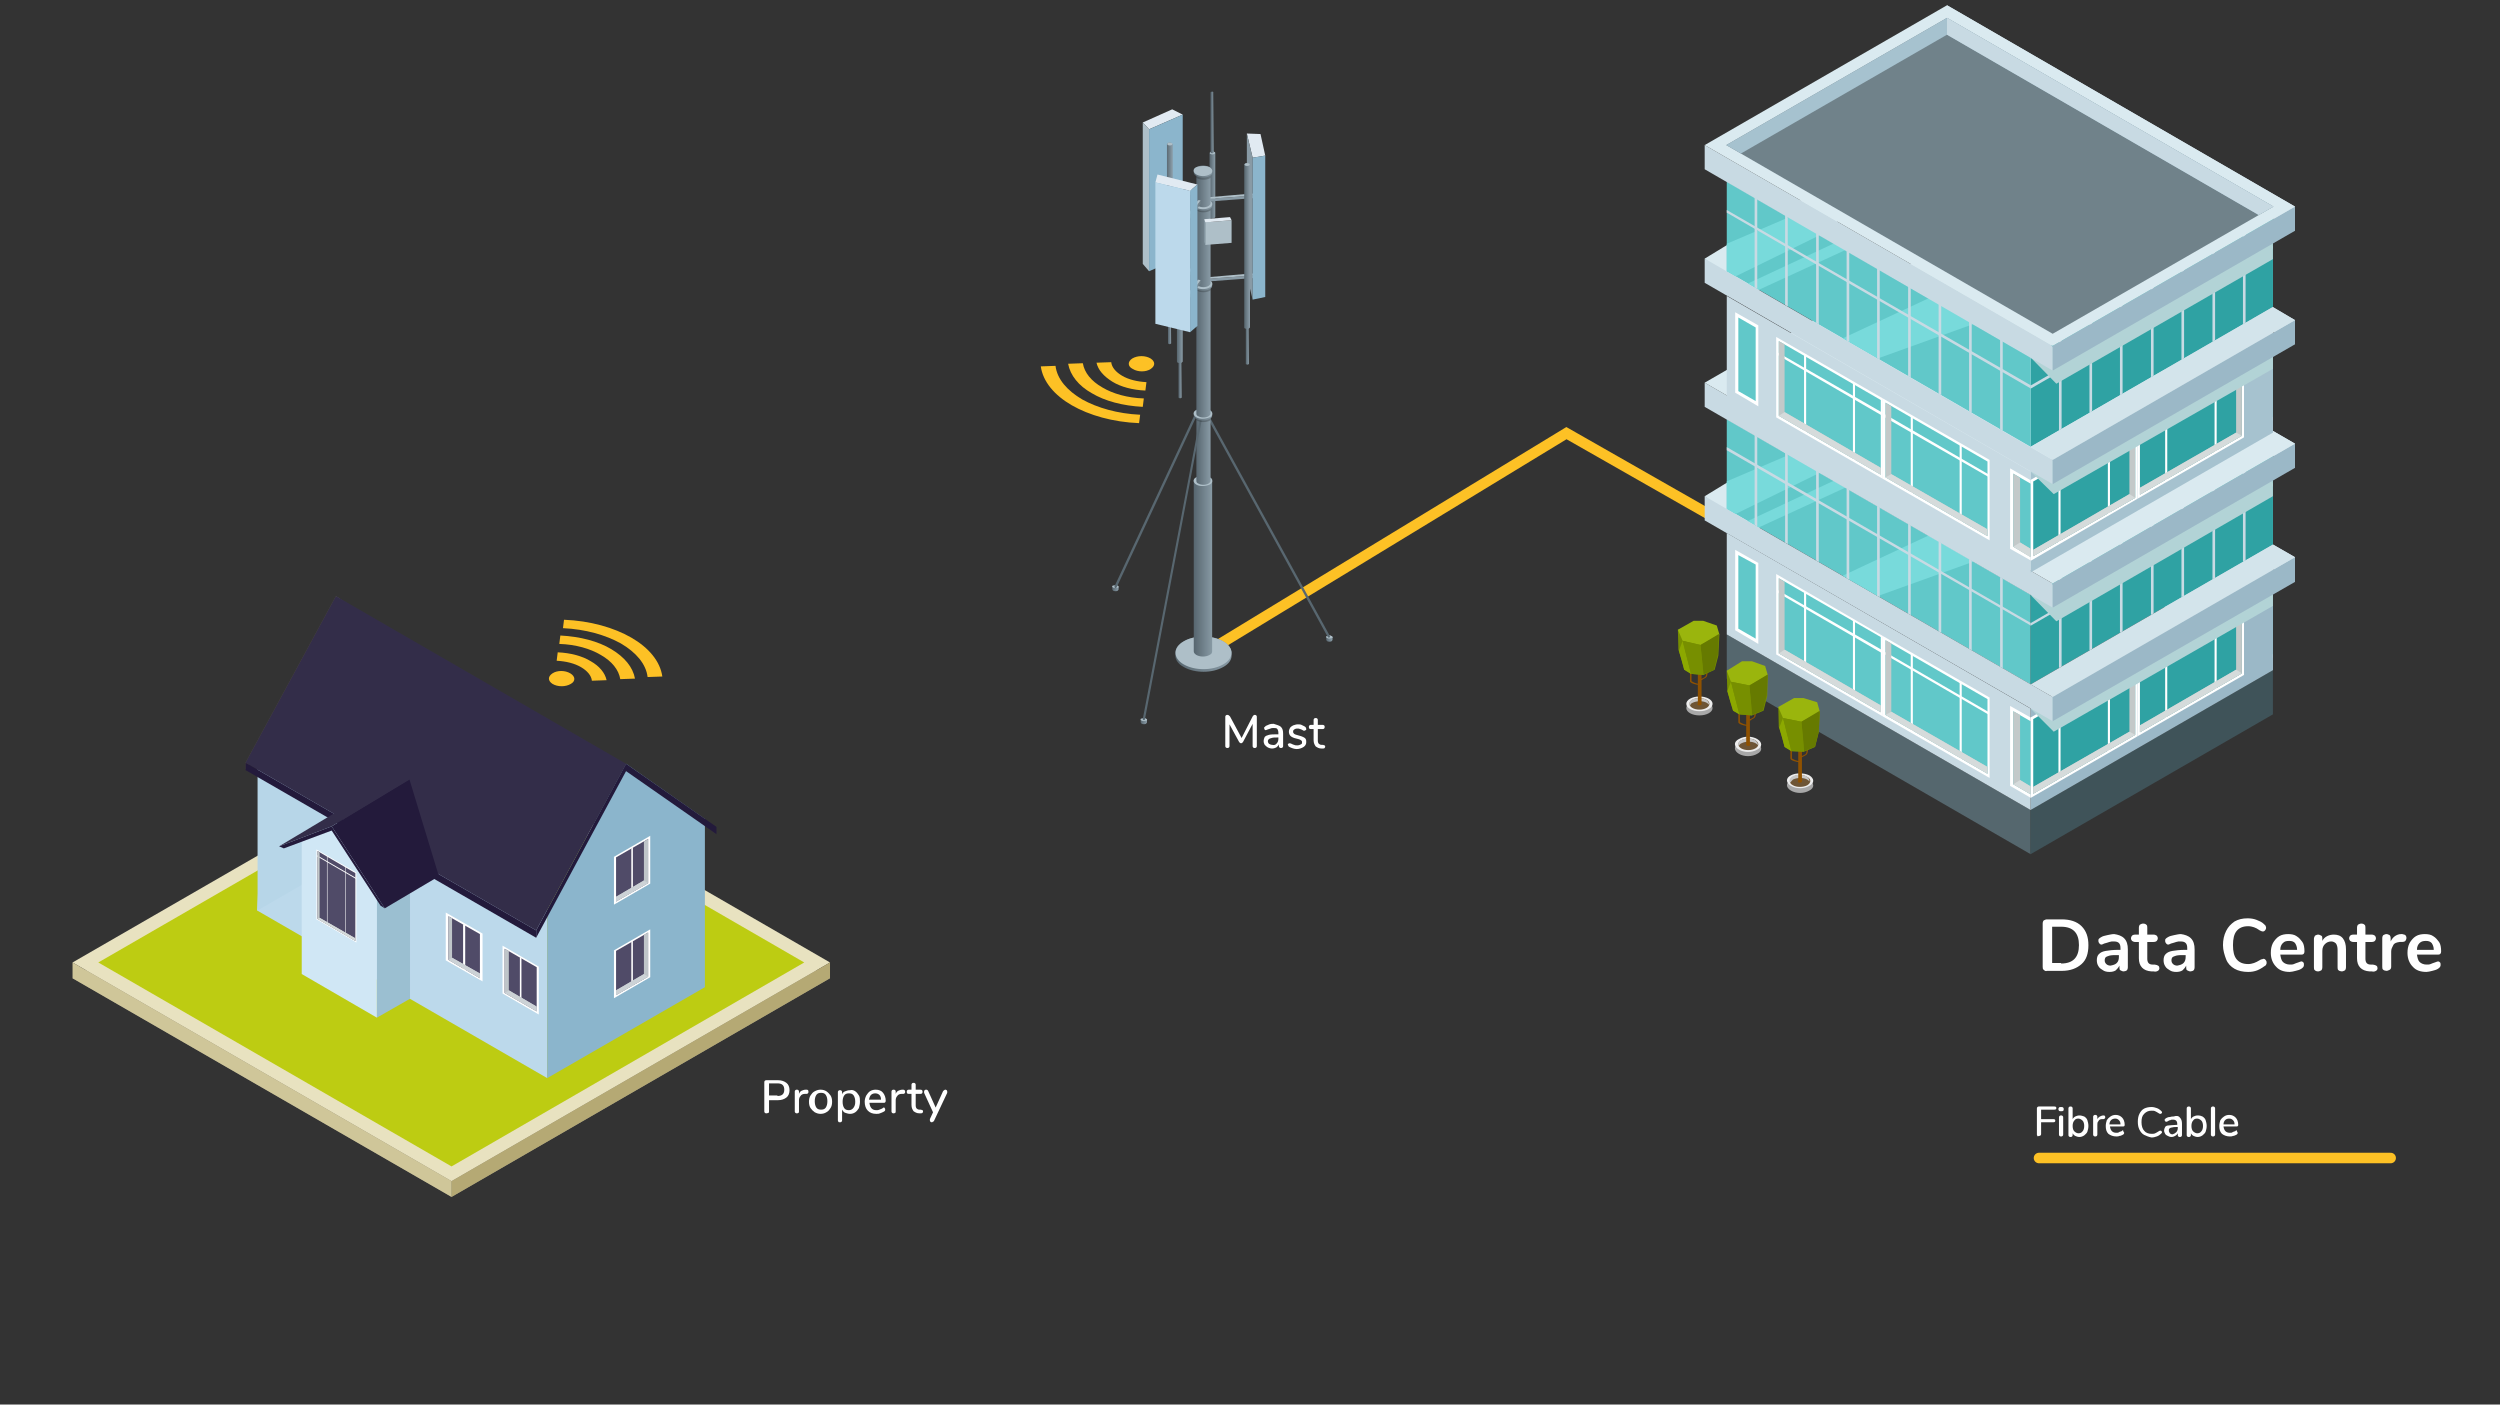 <?xml version="1.0" encoding="utf-8"?>
<!-- Generator: Adobe Illustrator 23.1.1, SVG Export Plug-In . SVG Version: 6.00 Build 0)  -->
<svg version="1.1" xmlns="http://www.w3.org/2000/svg" xmlns:xlink="http://www.w3.org/1999/xlink" x="0px" y="0px"
	 viewBox="0 0 475.6 267.2" style="enable-background:new 0 0 475.6 267.2;" xml:space="preserve">
<rect x="0" y="0" width="475.6" height="267.2" fill="#333333" stroke="none"/>
<style type="text/css">
	.st0{display:none;}
	.st1{display:inline;fill:#23193B;}
	.st2{fill:none;stroke:#FDC125;stroke-width:2;stroke-linecap:round;stroke-miterlimit:10;}
	.st3{stroke:#23193B;stroke-width:2;stroke-linecap:round;stroke-miterlimit:10;}
	.st4{fill:#FFFFFF;}
	.st5{fill:#55676E;}
	.st6{fill:#3F5359;}
	.st7{fill:#DAEAF0;}
	.st8{fill:#61C8C9;}
	.st9{fill:#C8DAE3;}
	.st10{clip-path:url(#SVGID_2_);fill:#FFFFFF;}
	.st11{clip-path:url(#SVGID_4_);fill:#61C8C9;}
	.st12{clip-path:url(#SVGID_6_);}
	.st13{fill:#78DADB;}
	.st14{clip-path:url(#SVGID_8_);}
	.st15{fill:#9BB8C7;}
	.st16{fill:#2FA2A3;}
	.st17{fill:#C3C9C9;}
	.st18{fill:#D5DBDB;}
	.st19{clip-path:url(#SVGID_10_);fill:#B2D3D6;}
	.st20{clip-path:url(#SVGID_12_);fill:#FFFFFF;}
	.st21{clip-path:url(#SVGID_14_);fill:#61C8C9;}
	.st22{clip-path:url(#SVGID_16_);}
	.st23{clip-path:url(#SVGID_18_);}
	.st24{clip-path:url(#SVGID_20_);}
	.st25{clip-path:url(#SVGID_22_);fill:#B2D3D6;}
	.st26{fill:#D3E4EB;}
	.st27{clip-path:url(#SVGID_24_);fill:#FFFFFF;}
	.st28{clip-path:url(#SVGID_26_);fill:#61C8C9;}
	.st29{clip-path:url(#SVGID_28_);}
	.st30{clip-path:url(#SVGID_30_);}
	.st31{fill:#A6C2CF;}
	.st32{clip-path:url(#SVGID_32_);fill:#B2D3D6;}
	.st33{clip-path:url(#SVGID_34_);fill:#FFFFFF;}
	.st34{clip-path:url(#SVGID_36_);fill:#61C8C9;}
	.st35{clip-path:url(#SVGID_38_);}
	.st36{clip-path:url(#SVGID_40_);}
	.st37{clip-path:url(#SVGID_42_);}
	.st38{clip-path:url(#SVGID_44_);fill:#B2D3D6;}
	.st39{fill:#70828A;}
	.st40{fill:#A8A8A8;}
	.st41{fill:#EDEDED;}
	.st42{fill:#6E5535;}
	.st43{fill:#C7C7C7;}
	.st44{fill:#8F5100;}
	.st45{fill:#778F00;}
	.st46{fill:#9AB50D;}
	.st47{fill:#667A00;}
	.st48{fill:#8CA800;}
	.st49{fill:#94907A;}
	.st50{fill:#E8E2C0;}
	.st51{fill:#BDCC12;}
	.st52{fill:#CFC699;}
	.st53{fill:#B5A974;}
	.st54{fill:#BCD9EB;}
	.st55{fill:#B7D6E8;}
	.st56{fill:#544F36;}
	.st57{fill:#8BB5CC;}
	.st58{fill:#231A3B;}
	.st59{fill:#332D49;}
	.st60{fill:#504B68;}
	.st61{fill:#BFC5C9;}
	.st62{fill:#CCD2D6;}
	.st63{fill:#9BBFD1;}
	.st64{fill:#D0E7F5;}
	.st65{enable-background:new    ;}
	.st66{fill:#FDC125;}
	.st67{fill:url(#SVGID_47_);}
	.st68{fill:#AEBFC8;}
	.st69{fill:url(#SVGID_48_);}
	.st70{fill:url(#SVGID_49_);}
	.st71{fill:#586770;}
	.st72{fill:url(#SVGID_50_);}
	.st73{fill:url(#SVGID_51_);}
	.st74{fill:url(#SVGID_52_);}
	.st75{fill:url(#SVGID_53_);}
	.st76{fill:url(#SVGID_54_);}
	.st77{opacity:0.2;enable-background:new    ;}
	.st78{fill:url(#SVGID_55_);}
	.st79{fill:url(#SVGID_56_);}
	.st80{fill:#889AA5;}
	.st81{fill:url(#SVGID_57_);}
	.st82{fill:url(#SVGID_58_);}
	.st83{fill:url(#SVGID_59_);}
	.st84{fill:url(#SVGID_60_);}
	.st85{fill:#72818A;}
	.st86{fill:url(#SVGID_61_);}
	.st87{fill:#E1EAF2;}
	.st88{fill:url(#SVGID_62_);}
	.st89{fill:url(#SVGID_63_);}
	.st90{fill:url(#SVGID_64_);}
	.st91{fill:url(#SVGID_65_);}
	.st92{fill:url(#SVGID_66_);}
	.st93{fill:url(#SVGID_67_);}
</style>
<g id="Layer_2" class="st0">
	<rect x="-43.8" y="-34.8" class="st1" width="643.6" height="404.8"/>
</g>
<g id="Layer_1">
	<g>
		<g id="Layer_8">
		</g>
		<g id="Layer_10">
			<polyline id="fibre-cable" class="st2" points="358.7,117 298,82.4 227,125.6 			"/>
		</g>
		<g id="Layer_7">
			<path class="st3" d="M329.3,73.8"/>
		</g>
		<line class="st2" x1="387.9" y1="220.3" x2="454.8" y2="220.3"/>
		<g>
			<path class="st4" d="M387.6,216.1c-0.1-0.1-0.1-0.2-0.1-0.3v-4.9c0-0.1,0-0.2,0.1-0.3s0.2-0.1,0.3-0.1h2.9c0.3,0,0.4,0.1,0.4,0.3
				s-0.1,0.3-0.4,0.3h-2.5v1.8h2.3c0.3,0,0.4,0.1,0.4,0.3s-0.1,0.3-0.4,0.3h-2.3v2.2c0,0.1,0,0.2-0.1,0.3s-0.2,0.1-0.3,0.1
				C387.7,216.2,387.6,216.2,387.6,216.1z"/>
			<path class="st4" d="M391.7,211.3c-0.1-0.1-0.1-0.2-0.1-0.3s0-0.2,0.1-0.3s0.2-0.1,0.4-0.1c0.1,0,0.3,0,0.4,0.1s0.1,0.2,0.1,0.3
				s0,0.3-0.1,0.3c-0.1,0.1-0.2,0.1-0.4,0.1C391.9,211.4,391.8,211.4,391.7,211.3z M391.8,216.1c-0.1-0.1-0.1-0.2-0.1-0.3v-3.2
				c0-0.1,0-0.2,0.1-0.3s0.2-0.1,0.3-0.1s0.2,0,0.3,0.1c0.1,0.1,0.1,0.2,0.1,0.3v3.2c0,0.1,0,0.2-0.1,0.3s-0.2,0.1-0.3,0.1
				S391.9,216.2,391.8,216.1z"/>
			<path class="st4" d="M396.5,212.4c0.3,0.2,0.5,0.4,0.6,0.7s0.2,0.7,0.2,1.1c0,0.4-0.1,0.8-0.2,1.1s-0.4,0.5-0.6,0.7
				c-0.3,0.2-0.6,0.3-0.9,0.3s-0.6-0.1-0.8-0.2s-0.4-0.3-0.5-0.5v0.3c0,0.1,0,0.2-0.1,0.3s-0.2,0.1-0.3,0.1c-0.1,0-0.2,0-0.3-0.1
				c-0.1-0.1-0.1-0.2-0.1-0.3v-5c0-0.1,0-0.2,0.1-0.3s0.2-0.1,0.3-0.1c0.1,0,0.2,0,0.3,0.1c0.1,0.1,0.1,0.2,0.1,0.3v2
				c0.1-0.2,0.3-0.4,0.5-0.5s0.5-0.2,0.8-0.2S396.2,212.3,396.5,212.4z M396.2,215.2c0.2-0.2,0.3-0.6,0.3-1s-0.1-0.8-0.3-1
				c-0.2-0.2-0.5-0.4-0.8-0.4c-0.4,0-0.6,0.1-0.8,0.4c-0.2,0.2-0.3,0.6-0.3,1s0.1,0.8,0.3,1c0.2,0.2,0.5,0.4,0.8,0.4
				S396,215.5,396.2,215.2z"/>
			<path class="st4" d="M400.5,212.5c0,0.1,0,0.2-0.1,0.3s-0.2,0.1-0.3,0.1h-0.2c-0.3,0-0.6,0.1-0.7,0.4c-0.2,0.2-0.2,0.4-0.2,0.7
				v1.8c0,0.1,0,0.2-0.1,0.3s-0.2,0.1-0.3,0.1s-0.2,0-0.3-0.1c-0.1-0.1-0.1-0.2-0.1-0.3v-3.3c0-0.1,0-0.2,0.1-0.3s0.2-0.1,0.3-0.1
				c0.1,0,0.2,0,0.3,0.1c0.1,0.1,0.1,0.2,0.1,0.3v0.4c0.1-0.2,0.3-0.4,0.5-0.5s0.4-0.2,0.7-0.2h0.1
				C400.3,212.2,400.5,212.3,400.5,212.5z"/>
			<path class="st4" d="M404,215.3c0,0.1,0.1,0.1,0.1,0.2c0,0.2-0.1,0.3-0.3,0.4c-0.2,0.1-0.4,0.2-0.6,0.2c-0.2,0.1-0.4,0.1-0.6,0.1
				c-0.6,0-1.1-0.2-1.5-0.5c-0.4-0.4-0.5-0.9-0.5-1.5c0-0.4,0.1-0.8,0.2-1.1c0.2-0.3,0.4-0.5,0.7-0.7c0.3-0.2,0.6-0.3,1-0.3
				c0.5,0,0.9,0.2,1.2,0.5c0.3,0.3,0.5,0.8,0.5,1.4c0,0.2-0.1,0.3-0.3,0.3h-2.5c0.1,0.8,0.5,1.2,1.2,1.2c0.2,0,0.4,0,0.5-0.1
				s0.3-0.1,0.5-0.2c0,0,0.1,0,0.1-0.1c0.1,0,0.1-0.1,0.2-0.1C403.9,215.2,403.9,215.2,404,215.3z M401.6,213.1
				c-0.2,0.2-0.3,0.5-0.3,0.8h2.1c0-0.4-0.1-0.6-0.3-0.8c-0.2-0.2-0.4-0.3-0.7-0.3S401.8,212.9,401.6,213.1z"/>
			<path class="st4" d="M407.9,215.9c-0.4-0.2-0.7-0.6-0.9-1c-0.2-0.4-0.3-0.9-0.3-1.5s0.1-1.1,0.3-1.5c0.2-0.4,0.5-0.8,0.9-1
				s0.9-0.3,1.4-0.3c0.4,0,0.7,0.1,1,0.2c0.3,0.1,0.6,0.3,0.8,0.5c0.1,0.1,0.2,0.2,0.2,0.3s0,0.2-0.1,0.2c-0.1,0.1-0.1,0.1-0.2,0.1
				s-0.2,0-0.3-0.1c-0.3-0.2-0.5-0.3-0.7-0.4c-0.2-0.1-0.4-0.1-0.7-0.1c-0.6,0-1,0.2-1.4,0.6s-0.5,0.9-0.5,1.6
				c0,0.7,0.2,1.3,0.5,1.6c0.3,0.4,0.8,0.6,1.4,0.6c0.3,0,0.5,0,0.7-0.1s0.4-0.2,0.7-0.4c0.1-0.1,0.2-0.1,0.3-0.1
				c0.1,0,0.1,0,0.2,0.1s0.1,0.1,0.1,0.2c0,0.1-0.1,0.2-0.2,0.3c-0.2,0.2-0.5,0.4-0.8,0.5s-0.6,0.2-1,0.2
				C408.8,216.3,408.3,216.1,407.9,215.9z"/>
			<path class="st4" d="M414.7,212.6c0.3,0.3,0.4,0.7,0.4,1.2v2.1c0,0.1,0,0.2-0.1,0.3s-0.2,0.1-0.3,0.1c-0.1,0-0.2,0-0.3-0.1
				c-0.1-0.1-0.1-0.2-0.1-0.3v-0.3c-0.1,0.2-0.3,0.4-0.5,0.5s-0.4,0.2-0.7,0.2c-0.3,0-0.5-0.1-0.7-0.2c-0.2-0.1-0.4-0.2-0.5-0.4
				s-0.2-0.4-0.2-0.6c0-0.3,0.1-0.5,0.2-0.7s0.4-0.3,0.7-0.3s0.8-0.1,1.4-0.1h0.2v-0.2c0-0.3-0.1-0.5-0.2-0.6s-0.3-0.2-0.6-0.2
				c-0.2,0-0.4,0-0.5,0.1c-0.2,0-0.3,0.1-0.5,0.2c-0.1,0.1-0.2,0.1-0.3,0.1c-0.1,0-0.1,0-0.2-0.1c0-0.1-0.1-0.1-0.1-0.2
				c0-0.1,0-0.2,0.1-0.2c0-0.1,0.1-0.1,0.2-0.2c0.2-0.1,0.4-0.2,0.7-0.2c0.3-0.1,0.5-0.1,0.7-0.1
				C414.1,212.2,414.5,212.3,414.7,212.6z M414,215.4c0.2-0.2,0.3-0.5,0.3-0.8v-0.2h-0.1c-0.4,0-0.7,0-1,0.1c-0.2,0-0.4,0.1-0.5,0.2
				s-0.1,0.2-0.1,0.4s0.1,0.3,0.2,0.5c0.1,0.1,0.3,0.2,0.5,0.2C413.6,215.7,413.8,215.6,414,215.4z"/>
			<path class="st4" d="M419,212.4c0.3,0.2,0.5,0.4,0.6,0.7s0.2,0.7,0.2,1.1c0,0.4-0.1,0.8-0.2,1.1s-0.4,0.5-0.6,0.7
				c-0.3,0.2-0.6,0.3-0.9,0.3s-0.6-0.1-0.8-0.2s-0.4-0.3-0.5-0.5v0.3c0,0.1,0,0.2-0.1,0.3s-0.2,0.1-0.3,0.1c-0.1,0-0.2,0-0.3-0.1
				c-0.1-0.1-0.1-0.2-0.1-0.3v-5c0-0.1,0-0.2,0.1-0.3s0.2-0.1,0.3-0.1c0.1,0,0.2,0,0.3,0.1c0.1,0.1,0.1,0.2,0.1,0.3v2
				c0.1-0.2,0.3-0.4,0.5-0.5s0.5-0.2,0.8-0.2C418.5,212.2,418.8,212.3,419,212.4z M418.8,215.2c0.2-0.2,0.3-0.6,0.3-1
				s-0.1-0.8-0.3-1c-0.2-0.2-0.5-0.4-0.8-0.4c-0.4,0-0.6,0.1-0.8,0.4c-0.2,0.2-0.3,0.6-0.3,1s0.1,0.8,0.3,1c0.2,0.2,0.5,0.4,0.8,0.4
				S418.6,215.5,418.8,215.2z"/>
			<path class="st4" d="M420.7,216.1c-0.1-0.1-0.1-0.2-0.1-0.3v-4.9c0-0.1,0-0.2,0.1-0.3s0.2-0.1,0.3-0.1s0.2,0,0.3,0.1
				c0.1,0.1,0.1,0.2,0.1,0.3v4.9c0,0.1,0,0.2-0.1,0.3s-0.2,0.1-0.3,0.1S420.8,216.2,420.7,216.1z"/>
			<path class="st4" d="M425.6,215.3c0,0.1,0.1,0.1,0.1,0.2c0,0.2-0.1,0.3-0.3,0.4c-0.2,0.1-0.4,0.2-0.6,0.2
				c-0.2,0.1-0.4,0.1-0.6,0.1c-0.6,0-1.1-0.2-1.5-0.5c-0.4-0.4-0.5-0.9-0.5-1.5c0-0.4,0.1-0.8,0.2-1.1c0.2-0.3,0.4-0.5,0.7-0.7
				c0.3-0.2,0.6-0.3,1-0.3c0.5,0,0.9,0.2,1.2,0.5c0.3,0.3,0.5,0.8,0.5,1.4c0,0.2-0.1,0.3-0.3,0.3H423c0.1,0.8,0.5,1.2,1.2,1.2
				c0.2,0,0.4,0,0.5-0.1s0.3-0.1,0.5-0.2c0,0,0.1,0,0.1-0.1c0.1,0,0.1-0.1,0.2-0.1C425.5,215.2,425.6,215.2,425.6,215.3z
				 M423.3,213.1c-0.2,0.2-0.3,0.5-0.3,0.8h2.1c0-0.4-0.1-0.6-0.3-0.8c-0.2-0.2-0.4-0.3-0.7-0.3
				C423.7,212.8,423.5,212.9,423.3,213.1z"/>
		</g>
		<g>
			<g>
				<g>
					<g>
						<polygon class="st5" points="328.5,120.7 328.5,129.1 386.3,162.5 386.3,154.1 						"/>
						<polygon class="st6" points="432.4,127.5 432.4,135.9 386.3,162.5 386.3,154.1 						"/>
					</g>
					<g>
						<polygon class="st7" points="324.3,94.4 380.1,60.4 332.9,102 						"/>
						<g>
							<g>
								<polygon class="st8" points="432.4,103.6 374.6,70.2 374.6,53.1 432.4,86.5 								"/>
								<polygon class="st9" points="432.4,127.5 374.6,94.1 374.6,74.9 432.4,108.2 								"/>
								<polygon class="st9" points="436.6,110.7 370.4,72.4 370.4,67.8 436.6,106 								"/>
								<g>
									<g>
										<g>
											<g>
												<g>
													<defs>
														<polygon id="SVGID_1_" points="432.4,127.5 374.6,94.1 374.6,74.9 432.4,108.2 														"/>
													</defs>
													<clipPath id="SVGID_2_">
														<use xlink:href="#SVGID_1_"  style="overflow:visible;"/>
													</clipPath>
													<polygon class="st10" points="435.4,126.9 428.5,123 428.5,107.7 435.4,111.7 													"/>
												</g>
											</g>
										</g>
									</g>
									<g>
										<g>
											<g>
												<g>
													<defs>
														<polygon id="SVGID_3_" points="432.4,127.5 374.6,94.1 374.6,74.9 432.4,108.2 														"/>
													</defs>
													<clipPath id="SVGID_4_">
														<use xlink:href="#SVGID_3_"  style="overflow:visible;"/>
													</clipPath>
													<polygon class="st11" points="429.1,122.6 429.1,108.7 434.8,112 434.8,125.9 													"/>
												</g>
											</g>
										</g>
									</g>
								</g>
								<g>
									<g>
										<g>
											<g>
												<g>
													<defs>
														<polygon id="SVGID_5_" points="432.4,103.6 374.6,70.2 374.6,53.1 432.4,86.5 														"/>
													</defs>
													<clipPath id="SVGID_6_">
														<use xlink:href="#SVGID_5_"  style="overflow:visible;"/>
													</clipPath>
													<g class="st12">
														<path class="st13" d="M366.3,68.4c0.6-0.1,32.9-14,32.9-14L403,58l-32.9,16.2L366.3,68.4z"/>
														<polygon class="st13" points="405.3,60 371.4,75.9 372.5,77.5 407.1,61.6 														"/>
														<polygon class="st13" points="423.4,70.5 382.5,89.5 386.8,92.7 432.4,76.3 														"/>
													</g>
												</g>
											</g>
										</g>
									</g>
								</g>
								<g>
									<g>
										<g>
											<g>
												<g>
													<defs>
														<polygon id="SVGID_7_" points="432.4,103.6 374.6,70.2 374.6,53.1 432.4,86.5 														"/>
													</defs>
													<clipPath id="SVGID_8_">
														<use xlink:href="#SVGID_7_"  style="overflow:visible;"/>
													</clipPath>
													<g class="st14">
														<polygon class="st9" points="374,70.8 374.5,71.1 374.5,49.9 374,49.6 														"/>
														<polygon class="st9" points="434.4,93.7 372.5,57.9 372.5,57.4 434.4,93.1 														"/>
														<polygon class="st9" points="379.8,74.2 380.3,74.5 380.3,53.4 379.8,53.1 														"/>
														<polygon class="st9" points="385.7,77.7 386.2,78 386.2,56.8 385.7,56.5 														"/>
														<polygon class="st9" points="391.5,81.2 392,81.5 392,60.3 391.5,60 														"/>
														<polygon class="st9" points="397.4,84.7 397.9,84.9 397.9,63.8 397.4,63.5 														"/>
														<polygon class="st9" points="403.2,88.1 403.7,88.4 403.7,67.2 403.2,66.9 														"/>
														<polygon class="st9" points="409,91.6 409.5,91.9 409.5,70.7 409,70.4 														"/>
														<polygon class="st9" points="414.9,95.1 415.4,95.3 415.4,74.2 414.9,73.9 														"/>
														<polygon class="st9" points="420.7,98.5 421.2,98.8 421.2,77.6 420.7,77.3 														"/>
														<polygon class="st9" points="426.5,102 427,102.3 427,81.1 426.5,80.8 														"/>
														<polygon class="st9" points="432.4,105.5 432.9,105.7 432.9,84.6 432.4,84.3 														"/>
													</g>
												</g>
											</g>
										</g>
									</g>
								</g>
								<polygon class="st4" points="380.6,95.9 376.2,93.3 376.2,78 380.6,80.5 								"/>
								<polygon class="st8" points="376.8,93 376.8,79 380,80.9 380,94.9 								"/>
								<polygon class="st9" points="436.6,89 370.4,50.8 370.4,46.2 436.6,84.4 								"/>
							</g>
						</g>
						<polygon class="st15" points="386.3,154.1 432.4,127.5 432.4,108.2 386.3,134.8 						"/>
						<g>
							<g>
								<g>
									<polygon class="st4" points="426.9,128.4 426.9,113 406.6,124.8 406.6,140.1 									"/>
									<polygon class="st16" points="407.1,139.3 426.5,128.1 426.5,113.9 407.1,125 									"/>
									<polygon class="st4" points="406.8,128.1 426.8,116.5 426.8,116 406.8,127.5 									"/>
									<polygon class="st4" points="421.3,131.4 421.7,131.2 421.7,116.3 421.3,116.5 									"/>
									<polygon class="st4" points="411.9,136.8 412.3,136.5 412.3,121.6 411.9,121.9 									"/>
								</g>
								<polygon class="st17" points="425.4,127.4 425.4,114.5 426.5,113.9 426.5,128.1 407.1,139.3 407.1,138 								"/>
								<polygon class="st18" points="426.5,128.1 425.4,127.4 407.1,138 407.1,139.3 								"/>
							</g>
							<g>
								<g>
									<polygon class="st4" points="406.6,140.1 406.6,124.8 386.3,136.5 386.3,151.8 									"/>
									<polygon class="st16" points="386.8,151 406.2,139.8 406.2,125.6 386.8,136.8 									"/>
									<polygon class="st4" points="401,143.2 401.4,142.9 401.4,128 401,128.3 									"/>
									<polygon class="st4" points="391.6,148.5 392,148.3 392,133.4 391.6,133.6 									"/>
								</g>
								<polygon class="st17" points="405.1,139.2 405.1,126.2 406.2,125.6 406.2,139.8 386.8,151 386.8,149.7 								"/>
								<polygon class="st18" points="406.2,139.8 405.1,139.2 386.8,149.7 386.8,151 								"/>
							</g>
						</g>
						<polygon class="st16" points="386.3,130.2 432.4,103.6 432.4,86.5 386.3,113.1 						"/>
						<polygon class="st8" points="386.3,130.2 328.5,96.8 328.5,79.7 386.3,113.1 						"/>
						<polygon class="st9" points="386.3,154.1 328.5,120.7 328.5,101.4 386.3,134.8 						"/>
						<g>
							<g>
								<g>
									<g>
										<g>
											<defs>
												<polygon id="SVGID_9_" points="386.3,154.1 432.4,127.5 432.4,108.2 386.3,134.8 												"/>
											</defs>
											<clipPath id="SVGID_10_">
												<use xlink:href="#SVGID_9_"  style="overflow:visible;"/>
											</clipPath>
											<polygon class="st19" points="386.3,134.8 390.7,139.2 436.7,112.8 432.7,111.6 											"/>
										</g>
									</g>
								</g>
							</g>
						</g>
						<polygon class="st9" points="390.5,137.2 324.3,99 324.3,94.4 390.5,132.6 						"/>
						<g>
							<g>
								<g>
									<g>
										<g>
											<defs>
												<polygon id="SVGID_11_" points="386.3,154.1 328.5,120.7 328.5,101.4 386.3,134.8 												"/>
											</defs>
											<clipPath id="SVGID_12_">
												<use xlink:href="#SVGID_11_"  style="overflow:visible;"/>
											</clipPath>
											<polygon class="st20" points="389.3,153.5 382.4,149.5 382.4,134.3 389.3,138.2 											"/>
										</g>
									</g>
								</g>
							</g>
							<g>
								<g>
									<g>
										<g>
											<defs>
												<polygon id="SVGID_13_" points="386.3,154.1 328.5,120.7 328.5,101.4 386.3,134.8 												"/>
											</defs>
											<clipPath id="SVGID_14_">
												<use xlink:href="#SVGID_13_"  style="overflow:visible;"/>
											</clipPath>
											<polygon class="st21" points="383,149.2 383,135.3 388.7,138.6 388.7,152.5 											"/>
										</g>
									</g>
								</g>
							</g>
						</g>
						<g>
							<g>
								<g>
									<g>
										<g>
											<defs>
												<polygon id="SVGID_15_" points="386.3,130.2 328.5,96.8 328.5,79.7 386.3,113.1 												"/>
											</defs>
											<clipPath id="SVGID_16_">
												<use xlink:href="#SVGID_15_"  style="overflow:visible;"/>
											</clipPath>
											<g class="st22">
												<path class="st13" d="M320.3,95c0.6-0.1,32.9-14,32.9-14l3.7,3.7L324,100.8L320.3,95z"/>
												<polygon class="st13" points="359.2,86.6 325.3,102.5 326.4,104.1 361,88.2 												"/>
												<polygon class="st13" points="377.3,97 336.5,116.1 340.8,119.3 386.4,102.9 												"/>
											</g>
										</g>
									</g>
								</g>
							</g>
						</g>
						<g>
							<g>
								<g>
									<g>
										<g>
											<defs>
												<polygon id="SVGID_17_" points="386.3,130.2 328.5,96.8 328.5,79.7 386.3,113.1 												"/>
											</defs>
											<clipPath id="SVGID_18_">
												<use xlink:href="#SVGID_17_"  style="overflow:visible;"/>
											</clipPath>
											<g class="st23">
												<polygon class="st9" points="327.9,97.4 328.4,97.6 328.4,76.5 327.9,76.2 												"/>
												<polygon class="st9" points="388.4,120.2 326.5,84.5 326.5,83.9 388.4,119.7 												"/>
												<polygon class="st9" points="333.8,100.8 334.3,101.1 334.3,79.9 333.8,79.7 												"/>
												<polygon class="st9" points="339.6,104.3 340.1,104.6 340.1,83.4 339.6,83.1 												"/>
												<polygon class="st9" points="345.5,107.8 346,108.1 346,86.9 345.5,86.6 												"/>
												<polygon class="st9" points="351.3,111.2 351.8,111.5 351.8,90.3 351.3,90.1 												"/>
												<polygon class="st9" points="357.1,114.7 357.6,115 357.6,93.8 357.1,93.5 												"/>
												<polygon class="st9" points="363,118.2 363.5,118.5 363.5,97.3 363,97 												"/>
												<polygon class="st9" points="368.8,121.6 369.3,121.9 369.3,100.7 368.8,100.5 												"/>
												<polygon class="st9" points="374.6,125.1 375.1,125.4 375.1,104.2 374.6,103.9 												"/>
												<polygon class="st9" points="380.5,128.6 381,128.9 381,107.7 380.5,107.4 												"/>
												<polygon class="st9" points="386.3,132 386.8,132.3 386.8,111.2 386.3,110.9 												"/>
											</g>
										</g>
									</g>
								</g>
							</g>
						</g>
						<polygon class="st4" points="334.5,122.5 330.1,119.9 330.1,104.6 334.5,107.1 						"/>
						<polygon class="st8" points="330.7,119.6 330.7,105.6 334,107.4 334,121.5 						"/>
						<g>
							<g>
								<g>
									<g>
										<g>
											<defs>
												<polygon id="SVGID_19_" points="386.3,130.2 432.4,103.6 432.4,86.5 386.3,113.1 												"/>
											</defs>
											<clipPath id="SVGID_20_">
												<use xlink:href="#SVGID_19_"  style="overflow:visible;"/>
											</clipPath>
											<g class="st24">
												<polygon class="st9" points="444.7,97.4 444.2,97.6 444.2,76.5 444.7,76.2 												"/>
												<polygon class="st9" points="384.3,120.2 446.2,84.5 446.2,83.9 384.3,119.7 												"/>
												<polygon class="st9" points="438.9,100.8 438.4,101.1 438.4,79.9 438.9,79.7 												"/>
												<polygon class="st9" points="433,104.3 432.5,104.6 432.5,83.4 433,83.1 												"/>
												<polygon class="st9" points="427.2,107.8 426.7,108.1 426.7,86.9 427.2,86.6 												"/>
												<polygon class="st9" points="421.4,111.2 420.9,111.5 420.9,90.3 421.4,90.1 												"/>
												<polygon class="st9" points="415.5,114.7 415,115 415,93.8 415.5,93.5 												"/>
												<polygon class="st9" points="409.7,118.2 409.2,118.5 409.2,97.3 409.7,97 												"/>
												<polygon class="st9" points="403.8,121.6 403.3,121.9 403.3,100.7 403.8,100.5 												"/>
												<polygon class="st9" points="398,125.1 397.5,125.4 397.5,104.2 398,103.9 												"/>
												<polygon class="st9" points="392.2,128.6 391.7,128.9 391.7,107.7 392.2,107.4 												"/>
												<polygon class="st9" points="386.3,132 385.8,132.3 385.8,111.2 386.3,110.9 												"/>
											</g>
										</g>
									</g>
								</g>
							</g>
						</g>
						<g>
							<g>
								<g>
									<g>
										<g>
											<defs>
												<polygon id="SVGID_21_" points="386.3,130.2 432.4,103.6 432.4,86.5 386.3,113.1 												"/>
											</defs>
											<clipPath id="SVGID_22_">
												<use xlink:href="#SVGID_21_"  style="overflow:visible;"/>
											</clipPath>
											<polygon class="st25" points="386.4,113.3 391.2,118.2 434.3,93.3 433.3,89.3 424.8,93.5 											"/>
										</g>
									</g>
								</g>
							</g>
						</g>
						<polygon class="st9" points="390.5,115.6 324.3,77.4 324.3,72.8 390.5,111 						"/>
						<g>
							<g>
								<g>
									<polygon class="st4" points="337.9,124.5 337.9,109.2 358.2,121 358.2,136.3 									"/>
									<polygon class="st8" points="357.8,135.5 338.4,124.3 338.4,110 357.8,121.2 									"/>
									<polygon class="st4" points="358.1,124.3 338.1,112.7 338.1,112.2 358.1,123.7 									"/>
									<polygon class="st4" points="343.6,127.6 343.2,127.4 343.2,112.5 343.6,112.7 									"/>
									<polygon class="st4" points="352.9,133 352.5,132.7 352.5,117.8 352.9,118.1 									"/>
								</g>
								<polygon class="st17" points="339.5,123.6 339.5,110.7 338.4,110 338.4,124.3 357.8,135.5 357.8,134.2 								"/>
								<polygon class="st18" points="338.4,124.3 339.5,123.6 357.8,134.2 357.8,135.5 								"/>
							</g>
							<g>
								<g>
									<polygon class="st4" points="358.2,136.3 358.2,121 378.5,132.7 378.5,148 									"/>
									<polygon class="st8" points="378.1,147.2 358.7,136 358.7,121.8 378.1,133 									"/>
									<polygon class="st4" points="378.4,136 358.4,124.4 358.4,123.9 378.4,135.5 									"/>
									<polygon class="st4" points="363.9,139.4 363.5,139.1 363.5,124.2 363.9,124.4 									"/>
									<polygon class="st4" points="373.2,144.7 372.8,144.5 372.8,129.6 373.2,129.8 									"/>
								</g>
								<polygon class="st17" points="359.8,135.4 359.8,122.4 358.7,121.8 358.7,136 378.1,147.2 378.1,145.9 								"/>
								<polygon class="st18" points="358.7,136 359.8,135.4 378.1,145.9 378.1,147.2 								"/>
							</g>
						</g>
						<polygon class="st15" points="390.5,137.2 436.6,110.7 436.6,106 390.5,132.6 						"/>
						<polygon class="st15" points="390.5,115.6 436.6,89 436.6,84.4 390.5,111 						"/>
						<polygon class="st17" points="384.3,148.4 384.3,136 383,135.3 383,149.2 386.3,151.1 386.3,149.6 						"/>
						<polygon class="st18" points="383,149.2 384.3,148.4 386.3,149.6 386.3,151.1 						"/>
						<polygon class="st26" points="386.3,130.2 432.4,103.6 436.6,106 390.5,132.6 						"/>
						<polygon class="st7" points="324.3,72.8 370.4,46.2 436.6,84.4 390.5,111 						"/>
					</g>
					<g>
						<polygon class="st7" points="324.3,49.2 380.1,15.2 332.9,56.8 						"/>
						<g>
							<g>
								<polygon class="st8" points="432.4,58.4 374.6,25.1 374.6,8 432.4,41.3 								"/>
								<polygon class="st9" points="432.4,82.3 374.6,48.9 374.6,29.7 432.4,63.1 								"/>
								<polygon class="st9" points="436.6,65.5 370.4,27.3 370.4,22.7 436.6,60.9 								"/>
								<g>
									<g>
										<g>
											<g>
												<g>
													<defs>
														<polygon id="SVGID_23_" points="432.4,82.3 374.6,48.9 374.6,29.7 432.4,63.1 														"/>
													</defs>
													<clipPath id="SVGID_24_">
														<use xlink:href="#SVGID_23_"  style="overflow:visible;"/>
													</clipPath>
													<polygon class="st27" points="435.4,81.8 428.5,77.8 428.5,62.5 435.4,66.5 													"/>
												</g>
											</g>
										</g>
									</g>
									<g>
										<g>
											<g>
												<g>
													<defs>
														<polygon id="SVGID_25_" points="432.4,82.3 374.6,48.9 374.6,29.7 432.4,63.1 														"/>
													</defs>
													<clipPath id="SVGID_26_">
														<use xlink:href="#SVGID_25_"  style="overflow:visible;"/>
													</clipPath>
													<polygon class="st28" points="429.1,77.4 429.1,63.5 434.8,66.8 434.8,80.8 													"/>
												</g>
											</g>
										</g>
									</g>
								</g>
								<g>
									<g>
										<g>
											<g>
												<g>
													<defs>
														<polygon id="SVGID_27_" points="432.4,58.4 374.6,25.1 374.6,8 432.4,41.3 														"/>
													</defs>
													<clipPath id="SVGID_28_">
														<use xlink:href="#SVGID_27_"  style="overflow:visible;"/>
													</clipPath>
													<g class="st29">
														<path class="st13" d="M366.3,23.2c0.6-0.1,32.9-14,32.9-14l3.7,3.7L370.1,29L366.3,23.2z"/>
														<polygon class="st13" points="405.3,14.9 371.4,30.7 372.5,32.3 407.1,16.5 														"/>
														<polygon class="st13" points="423.4,25.3 382.5,44.4 386.8,47.5 432.4,31.1 														"/>
													</g>
												</g>
											</g>
										</g>
									</g>
								</g>
								<g>
									<g>
										<g>
											<g>
												<g>
													<defs>
														<polygon id="SVGID_29_" points="432.4,58.4 374.6,25.1 374.6,8 432.4,41.3 														"/>
													</defs>
													<clipPath id="SVGID_30_">
														<use xlink:href="#SVGID_29_"  style="overflow:visible;"/>
													</clipPath>
													<g class="st30">
														<polygon class="st9" points="374,25.6 374.5,25.9 374.5,4.7 374,4.4 														"/>
														<polygon class="st9" points="434.4,48.5 372.5,12.8 372.5,12.2 434.4,47.9 														"/>
														<polygon class="st9" points="379.8,29.1 380.3,29.4 380.3,8.2 379.8,7.9 														"/>
														<polygon class="st9" points="385.7,32.5 386.2,32.8 386.2,11.7 385.7,11.4 														"/>
														<polygon class="st9" points="391.5,36 392,36.3 392,15.1 391.5,14.8 														"/>
														<polygon class="st9" points="397.4,39.5 397.9,39.8 397.9,18.6 397.4,18.3 														"/>
														<polygon class="st9" points="403.2,42.9 403.7,43.2 403.7,22.1 403.2,21.8 														"/>
														<polygon class="st9" points="409,46.4 409.5,46.7 409.5,25.5 409,25.2 														"/>
														<polygon class="st9" points="414.9,49.9 415.4,50.2 415.4,29 414.9,28.7 														"/>
														<polygon class="st9" points="420.7,53.4 421.2,53.6 421.2,32.5 420.7,32.2 														"/>
														<polygon class="st9" points="426.5,56.8 427,57.1 427,35.9 426.5,35.6 														"/>
														<polygon class="st9" points="432.4,60.3 432.9,60.6 432.9,39.4 432.4,39.1 														"/>
													</g>
												</g>
											</g>
										</g>
									</g>
								</g>
								<polygon class="st4" points="380.6,50.7 376.2,48.2 376.2,32.8 380.6,35.4 								"/>
								<polygon class="st8" points="376.8,47.8 376.8,33.8 380,35.7 380,49.7 								"/>
								<polygon class="st9" points="436.6,43.9 370.4,5.7 370.4,1 436.6,39.3 								"/>
							</g>
						</g>
						<polygon class="st31" points="386.3,108.9 432.4,82.3 432.4,63.1 386.3,89.7 						"/>
						<g>
							<g>
								<g>
									<polygon class="st4" points="426.9,83.2 426.9,67.9 406.6,79.6 406.6,94.9 									"/>
									<polygon class="st16" points="407.1,94.1 426.5,82.9 426.5,68.7 407.1,79.9 									"/>
									<polygon class="st4" points="406.8,82.9 426.8,71.3 426.8,70.8 406.8,82.4 									"/>
									<polygon class="st4" points="421.3,86.3 421.7,86 421.7,71.1 421.3,71.3 									"/>
									<polygon class="st4" points="411.9,91.6 412.3,91.4 412.3,76.5 411.9,76.7 									"/>
								</g>
								<polygon class="st17" points="425.4,82.3 425.4,69.3 426.5,68.7 426.5,82.9 407.1,94.1 407.1,92.8 								"/>
								<polygon class="st18" points="426.5,82.9 425.4,82.3 407.1,92.8 407.1,94.1 								"/>
							</g>
							<g>
								<g>
									<polygon class="st4" points="406.6,94.9 406.6,79.6 386.3,91.3 386.3,106.7 									"/>
									<polygon class="st16" points="386.8,105.8 406.2,94.7 406.2,80.4 386.8,91.6 									"/>
									<polygon class="st4" points="401,98 401.4,97.8 401.4,82.9 401,83.1 									"/>
									<polygon class="st4" points="391.6,103.3 392,103.1 392,88.2 391.6,88.4 									"/>
								</g>
								<polygon class="st17" points="405.1,94 405.1,81.1 406.2,80.4 406.2,94.7 386.8,105.8 386.8,104.6 								"/>
								<polygon class="st18" points="406.2,94.7 405.1,94 386.8,104.6 386.8,105.8 								"/>
							</g>
						</g>
						<polygon class="st16" points="386.3,85 432.4,58.4 432.4,41.3 386.3,67.9 						"/>
						<polygon class="st8" points="386.3,85 328.5,51.6 328.5,34.5 386.3,67.9 						"/>
						<polygon class="st9" points="386.3,108.9 328.5,75.5 328.5,56.3 386.3,89.7 						"/>
						<g>
							<g>
								<g>
									<g>
										<g>
											<defs>
												<polygon id="SVGID_31_" points="386.3,108.9 432.4,82.3 432.4,63.1 386.3,89.7 												"/>
											</defs>
											<clipPath id="SVGID_32_">
												<use xlink:href="#SVGID_31_"  style="overflow:visible;"/>
											</clipPath>
											<polygon class="st32" points="386.3,89.7 390.7,94 436.7,67.7 432.7,66.4 											"/>
										</g>
									</g>
								</g>
							</g>
						</g>
						<polygon class="st9" points="390.5,92.1 324.3,53.8 324.3,49.2 390.5,87.5 						"/>
						<g>
							<g>
								<g>
									<g>
										<g>
											<defs>
												<polygon id="SVGID_33_" points="386.3,108.9 328.5,75.5 328.5,56.3 386.3,89.7 												"/>
											</defs>
											<clipPath id="SVGID_34_">
												<use xlink:href="#SVGID_33_"  style="overflow:visible;"/>
											</clipPath>
											<polygon class="st33" points="389.3,108.3 382.4,104.4 382.4,89.1 389.3,93.1 											"/>
										</g>
									</g>
								</g>
							</g>
							<g>
								<g>
									<g>
										<g>
											<defs>
												<polygon id="SVGID_35_" points="386.3,108.9 328.5,75.5 328.5,56.3 386.3,89.7 												"/>
											</defs>
											<clipPath id="SVGID_36_">
												<use xlink:href="#SVGID_35_"  style="overflow:visible;"/>
											</clipPath>
											<polygon class="st34" points="383,104 383,90.1 388.7,93.4 388.7,107.3 											"/>
										</g>
									</g>
								</g>
							</g>
						</g>
						<g>
							<g>
								<g>
									<g>
										<g>
											<defs>
												<polygon id="SVGID_37_" points="386.3,85 328.5,51.6 328.5,34.5 386.3,67.9 												"/>
											</defs>
											<clipPath id="SVGID_38_">
												<use xlink:href="#SVGID_37_"  style="overflow:visible;"/>
											</clipPath>
											<g class="st35">
												<path class="st13" d="M320.3,49.8c0.6-0.1,32.9-14,32.9-14l3.7,3.7L324,55.6L320.3,49.8z"/>
												<polygon class="st13" points="359.2,41.5 325.3,57.3 326.4,58.9 361,43 												"/>
												<polygon class="st13" points="377.3,51.9 336.5,70.9 340.8,74.1 386.4,57.7 												"/>
											</g>
										</g>
									</g>
								</g>
							</g>
						</g>
						<g>
							<g>
								<g>
									<g>
										<g>
											<defs>
												<polygon id="SVGID_39_" points="386.3,85 328.5,51.6 328.5,34.5 386.3,67.9 												"/>
											</defs>
											<clipPath id="SVGID_40_">
												<use xlink:href="#SVGID_39_"  style="overflow:visible;"/>
											</clipPath>
											<g class="st36">
												<polygon class="st9" points="327.9,52.2 328.4,52.5 328.4,31.3 327.9,31 												"/>
												<polygon class="st9" points="388.4,75.1 326.5,39.3 326.5,38.8 388.4,74.5 												"/>
												<polygon class="st9" points="333.8,55.7 334.3,55.9 334.3,34.8 333.8,34.5 												"/>
												<polygon class="st9" points="339.6,59.1 340.1,59.4 340.1,38.2 339.6,37.9 												"/>
												<polygon class="st9" points="345.5,62.6 346,62.9 346,41.7 345.5,41.4 												"/>
												<polygon class="st9" points="351.3,66.1 351.8,66.3 351.8,45.2 351.3,44.9 												"/>
												<polygon class="st9" points="357.1,69.5 357.6,69.8 357.6,48.6 357.1,48.4 												"/>
												<polygon class="st9" points="363,73 363.5,73.3 363.5,52.1 363,51.8 												"/>
												<polygon class="st9" points="368.8,76.5 369.3,76.8 369.3,55.6 368.8,55.3 												"/>
												<polygon class="st9" points="374.6,79.9 375.1,80.2 375.1,59 374.6,58.8 												"/>
												<polygon class="st9" points="380.5,83.4 381,83.7 381,62.5 380.5,62.2 												"/>
												<polygon class="st9" points="386.3,86.9 386.8,87.2 386.8,66 386.3,65.7 												"/>
											</g>
										</g>
									</g>
								</g>
							</g>
						</g>
						<polygon class="st4" points="334.5,77.3 330.1,74.7 330.1,59.4 334.5,61.9 						"/>
						<polygon class="st8" points="330.7,74.4 330.7,60.4 334,62.3 334,76.3 						"/>
						<g>
							<g>
								<g>
									<g>
										<g>
											<defs>
												<polygon id="SVGID_41_" points="386.3,85 432.4,58.4 432.4,41.3 386.3,67.9 												"/>
											</defs>
											<clipPath id="SVGID_42_">
												<use xlink:href="#SVGID_41_"  style="overflow:visible;"/>
											</clipPath>
											<g class="st37">
												<polygon class="st9" points="444.7,52.2 444.2,52.5 444.2,31.3 444.7,31 												"/>
												<polygon class="st9" points="384.3,75.1 446.2,39.3 446.2,38.8 384.3,74.5 												"/>
												<polygon class="st9" points="438.9,55.7 438.4,55.9 438.4,34.8 438.9,34.5 												"/>
												<polygon class="st9" points="433,59.1 432.5,59.4 432.5,38.2 433,37.9 												"/>
												<polygon class="st9" points="427.2,62.6 426.7,62.9 426.7,41.7 427.2,41.4 												"/>
												<polygon class="st9" points="421.4,66.1 420.9,66.3 420.9,45.2 421.4,44.9 												"/>
												<polygon class="st9" points="415.5,69.5 415,69.8 415,48.6 415.5,48.4 												"/>
												<polygon class="st9" points="409.7,73 409.2,73.3 409.2,52.1 409.7,51.8 												"/>
												<polygon class="st9" points="403.8,76.5 403.3,76.8 403.3,55.6 403.8,55.3 												"/>
												<polygon class="st9" points="398,79.9 397.5,80.2 397.5,59 398,58.8 												"/>
												<polygon class="st9" points="392.2,83.4 391.7,83.7 391.7,62.5 392.2,62.2 												"/>
												<polygon class="st9" points="386.3,86.9 385.8,87.2 385.8,66 386.3,65.7 												"/>
											</g>
										</g>
									</g>
								</g>
							</g>
						</g>
						<g>
							<g>
								<g>
									<g>
										<g>
											<defs>
												<polygon id="SVGID_43_" points="386.3,85 432.4,58.4 432.4,41.3 386.3,67.9 												"/>
											</defs>
											<clipPath id="SVGID_44_">
												<use xlink:href="#SVGID_43_"  style="overflow:visible;"/>
											</clipPath>
											<polygon class="st38" points="386.4,68.1 391.2,73 434.3,48.2 433.3,44.1 424.8,48.4 											"/>
										</g>
									</g>
								</g>
							</g>
						</g>
						<polygon class="st9" points="390.5,70.5 324.3,32.2 324.3,27.6 390.5,65.8 						"/>
						<g>
							<g>
								<g>
									<polygon class="st4" points="337.9,79.4 337.9,64.1 358.2,75.8 358.2,91.1 									"/>
									<polygon class="st8" points="357.8,90.3 338.4,79.1 338.4,64.9 357.8,76.1 									"/>
									<polygon class="st4" points="358.1,79.1 338.1,67.5 338.1,67 358.1,78.5 									"/>
									<polygon class="st4" points="343.6,82.4 343.2,82.2 343.2,67.3 343.6,67.5 									"/>
									<polygon class="st4" points="352.9,87.8 352.5,87.5 352.5,72.6 352.9,72.9 									"/>
								</g>
								<polygon class="st17" points="339.5,78.4 339.5,65.5 338.4,64.9 338.4,79.1 357.8,90.3 357.8,89 								"/>
								<polygon class="st18" points="338.4,79.1 339.5,78.4 357.8,89 357.8,90.3 								"/>
							</g>
							<g>
								<g>
									<polygon class="st4" points="358.2,91.1 358.2,75.8 378.5,87.5 378.5,102.8 									"/>
									<polygon class="st8" points="378.1,102 358.7,90.8 358.7,76.6 378.1,87.8 									"/>
									<polygon class="st4" points="378.4,90.8 358.4,79.3 358.4,78.7 378.4,90.3 									"/>
									<polygon class="st4" points="363.9,94.2 363.5,93.9 363.5,79 363.9,79.3 									"/>
									<polygon class="st4" points="373.2,99.5 372.8,99.3 372.8,84.4 373.2,84.6 									"/>
								</g>
								<polygon class="st17" points="359.8,90.2 359.8,77.3 358.7,76.6 358.7,90.8 378.1,102 378.1,100.7 								"/>
								<polygon class="st18" points="358.7,90.8 359.8,90.2 378.1,100.7 378.1,102 								"/>
							</g>
						</g>
						<polygon class="st15" points="390.5,92.1 436.6,65.5 436.6,60.9 390.5,87.5 						"/>
						<polygon class="st15" points="390.5,70.5 436.6,43.9 436.6,39.3 390.5,65.8 						"/>
						<polygon class="st17" points="384.3,103.2 384.3,90.9 383,90.1 383,104 386.3,106 386.3,104.4 						"/>
						<polygon class="st18" points="383,104 384.3,103.2 386.3,104.4 386.3,106 						"/>
						<polygon class="st26" points="386.3,85 432.4,58.4 436.6,60.9 390.5,87.5 						"/>
						<polygon class="st7" points="324.3,27.6 370.4,1 436.6,39.3 390.5,65.8 						"/>
						<polygon class="st39" points="328.4,27.6 370.4,3.4 432.5,39.3 390.5,63.5 						"/>
					</g>
					<polygon class="st31" points="370.4,6.6 429.7,40.9 432.5,39.3 370.4,3.4 328.4,27.6 331.2,29.2 					"/>
					<polygon class="st9" points="370.4,3.4 370.4,6.6 429.7,40.9 432.5,39.3 					"/>
				</g>
			</g>
			<g>
				<g>
					<g>
						<ellipse class="st40" cx="323.3" cy="134.7" rx="2.5" ry="1.4"/>
						<ellipse class="st41" cx="323.3" cy="133.9" rx="2.5" ry="1.4"/>
						<ellipse class="st42" cx="323.3" cy="133.9" rx="1.9" ry="1.1"/>
						<path class="st43" d="M322,133.7c0.8-0.4,2-0.4,2.7,0c0.2,0.1,0.4,0.3,0.4,0.4c0.1-0.3-0.1-0.7-0.5-1c-0.8-0.4-2-0.4-2.7,0
							c-0.5,0.3-0.7,0.8-0.4,1.2C321.6,134,321.7,133.8,322,133.7z"/>
					</g>
					<g>
						<g>
							<path class="st44" d="M323.2,130.3c-0.3,0-0.7-0.1-1-0.2c-0.6-0.2-0.7-0.4-0.7-0.5c0-0.2,0-2.1,0-2.2h0.3c0,0.7,0,1.9,0,2.2
								c0,0,0.2,0.1,0.6,0.3c0.3,0.1,0.6,0.2,0.9,0.2L323.2,130.3z"/>
						</g>
						<g>
							<path class="st44" d="M323.6,129.4l-0.1-0.2c0.2-0.1,0.9-0.3,1-0.6s0.2-1,0.2-1.3h0.2c0,0,0,1-0.2,1.4
								c-0.1,0.2-0.3,0.3-0.7,0.5C323.8,129.4,323.6,129.4,323.6,129.4z M323.5,129.3v-0.1V129.3z"/>
						</g>
						<g>
							<rect x="323" y="127.1" class="st44" width="0.7" height="6.9"/>
						</g>
						<g>
							<polygon class="st45" points="319.2,119.8 319.3,123.6 320,125.8 320.4,127.4 321.7,128.2 324.1,128.4 326.2,127.4 
								326.9,124.7 327.1,120.7 							"/>
						</g>
						<g>
							<polygon class="st46" points="319.2,119.8 320.1,121.9 323.5,122.7 327.1,120.7 326.6,119 324,118.1 322.2,118.1 							"/>
						</g>
						<g>
							<path class="st47" d="M323.5,122.7l0.3,3l0.2,2.6c0,0,2.1-0.8,2.1-0.9s0.7-2.8,0.7-2.8l0.2-4L323.5,122.7z"/>
						</g>
						<g>
							<polygon class="st48" points="320.1,121.9 319.4,123.8 320.4,127.4 321.7,128.2 							"/>
						</g>
						<g>
							<polygon class="st45" points="320.1,121.9 323.5,122.7 324.1,128.4 321.7,128.2 							"/>
						</g>
						<g>
							<path class="st44" d="M323.7,134c0,0.1-0.2,0.2-0.4,0.2s-0.4-0.1-0.4-0.2s0.2-0.2,0.4-0.2S323.7,133.9,323.7,134z"/>
						</g>
					</g>
				</g>
			</g>
			<g>
				<g>
					<g>
						<path class="st40" d="M334.3,141.4c1,0.6,1,1.5,0,2c-1,0.6-2.5,0.6-3.5,0s-1-1.5,0-2S333.3,140.9,334.3,141.4z"/>
						<path class="st41" d="M334.3,140.6c1,0.6,1,1.5,0,2c-1,0.6-2.5,0.6-3.5,0s-1-1.5,0-2C331.8,140,333.3,140,334.3,140.6z"/>
						<ellipse class="st42" cx="332.6" cy="141.6" rx="1.9" ry="1.1"/>
						<path class="st43" d="M331.3,141.4c0.8-0.4,2-0.4,2.7,0c0.2,0.1,0.4,0.3,0.4,0.4c0.1-0.3-0.1-0.7-0.5-1c-0.8-0.4-2-0.4-2.7,0
							c-0.5,0.3-0.7,0.8-0.4,1.2C330.8,141.8,331,141.5,331.3,141.4z"/>
					</g>
					<g>
						<g>
							<path class="st44" d="M332.4,138.1c-0.3,0-0.7-0.1-1-0.2c-0.6-0.2-0.7-0.4-0.7-0.5c0-0.2,0-2.1,0-2.2h0.3c0,0.7,0,1.9,0,2.2
								c0,0,0.2,0.1,0.6,0.3c0.3,0.1,0.6,0.2,0.9,0.2L332.4,138.1z"/>
						</g>
						<g>
							<path class="st44" d="M332.8,137.1l-0.1-0.2c0.2-0.1,0.9-0.3,1-0.6s0.2-1,0.2-1.3h0.2c0,0,0,1-0.2,1.4
								c-0.1,0.2-0.3,0.3-0.7,0.5C333.1,137.1,332.8,137.1,332.8,137.1z M332.8,137v-0.1V137z"/>
						</g>
						<g>
							<rect x="332.2" y="134.8" class="st44" width="0.7" height="6.9"/>
						</g>
						<g>
							<polygon class="st45" points="328.5,127.6 328.6,131.3 329.2,133.6 329.7,135.2 330.9,135.9 333.3,136.1 335.5,135.2 
								336.2,132.4 336.3,128.4 							"/>
						</g>
						<g>
							<polygon class="st46" points="328.5,127.6 329.3,129.7 332.8,130.4 336.3,128.4 335.8,126.7 333.3,125.8 331.4,125.8 							
								"/>
						</g>
						<g>
							<path class="st47" d="M332.8,130.4l0.3,3l0.2,2.6c0,0,2.1-0.8,2.1-0.9c0-0.1,0.7-2.8,0.7-2.8l0.2-4L332.8,130.4z"/>
						</g>
						<g>
							<polygon class="st48" points="329.3,129.7 328.6,131.5 329.7,135.2 330.9,135.9 							"/>
						</g>
						<g>
							<polygon class="st45" points="329.3,129.7 332.8,130.4 333.3,136.1 330.9,135.9 							"/>
						</g>
						<g>
							<ellipse class="st44" cx="332.6" cy="141.7" rx="0.4" ry="0.2"/>
						</g>
					</g>
				</g>
			</g>
			<g>
				<g>
					<g>
						<path class="st40" d="M344.2,148.4c1,0.6,1,1.5,0,2c-1,0.6-2.5,0.6-3.5,0s-1-1.5,0-2C341.6,147.8,343.2,147.8,344.2,148.4z"/>
						<path class="st41" d="M344.2,147.5c1,0.6,1,1.5,0,2c-1,0.6-2.5,0.6-3.5,0s-1-1.5,0-2C341.6,147,343.2,147,344.2,147.5z"/>
						<path class="st42" d="M343.8,147.8c0.8,0.4,0.8,1.1,0,1.6c-0.8,0.4-2,0.4-2.7,0c-0.8-0.4-0.8-1.1,0-1.6
							C341.8,147.3,343,147.3,343.8,147.8z"/>
						<path class="st43" d="M341.1,148.3c0.8-0.4,2-0.4,2.7,0c0.2,0.1,0.4,0.3,0.4,0.4c0.1-0.3-0.1-0.7-0.5-1c-0.8-0.4-2-0.4-2.7,0
							c-0.5,0.3-0.7,0.8-0.4,1.2C340.7,148.7,340.9,148.5,341.1,148.3z"/>
					</g>
					<g>
						<g>
							<path class="st44" d="M342.3,145c-0.3,0-0.7-0.1-1-0.2c-0.6-0.2-0.7-0.4-0.7-0.5c0-0.2,0-2.1,0-2.2h0.3c0,0.7,0,1.9,0,2.2
								c0,0,0.2,0.1,0.6,0.3c0.3,0.1,0.6,0.2,0.9,0.2L342.3,145z"/>
						</g>
						<g>
							<path class="st44" d="M342.7,144.1l-0.1-0.2c0.2-0.1,0.9-0.3,1-0.6s0.2-1,0.2-1.3h0.2c0,0,0,1-0.2,1.4
								c-0.1,0.2-0.3,0.3-0.7,0.5C342.9,144,342.7,144.1,342.7,144.1z M342.6,144v-0.1V144z"/>
						</g>
						<g>
							<rect x="342.1" y="141.8" class="st44" width="0.7" height="6.9"/>
						</g>
						<g>
							<polygon class="st45" points="338.3,134.5 338.4,138.3 339.1,140.5 339.5,142.1 340.8,142.9 343.2,143 345.3,142.1 
								346,139.3 346.2,135.4 							"/>
						</g>
						<g>
							<polygon class="st46" points="338.3,134.5 339.2,136.6 342.7,137.3 346.2,135.4 345.7,133.6 343.1,132.8 341.3,132.8 							
								"/>
						</g>
						<g>
							<path class="st47" d="M342.7,137.3l0.3,3l0.2,2.6c0,0,2.1-0.8,2.1-0.9c0-0.1,0.7-2.8,0.7-2.8l0.2-4L342.7,137.3z"/>
						</g>
						<g>
							<polygon class="st48" points="339.2,136.6 338.5,138.4 339.5,142.1 340.8,142.9 							"/>
						</g>
						<g>
							<polygon class="st45" points="339.2,136.6 342.7,137.3 343.2,143 340.8,142.9 							"/>
						</g>
						<g>
							<path class="st44" d="M342.8,148.7c0,0.1-0.2,0.2-0.4,0.2s-0.4-0.1-0.4-0.2s0.2-0.2,0.4-0.2S342.8,148.6,342.8,148.7z"/>
						</g>
					</g>
				</g>
			</g>
		</g>
		<g id="Layer_4">
			<g>
				<path class="st4" d="M388.8,184.5c-0.2-0.1-0.2-0.4-0.2-0.6v-8.2c0-0.3,0.1-0.5,0.2-0.6c0.2-0.1,0.4-0.2,0.6-0.2h2.8
					c1.6,0,2.9,0.4,3.8,1.3s1.3,2.1,1.3,3.6c0,1.6-0.4,2.8-1.3,3.6s-2.1,1.3-3.8,1.3h-2.8C389.2,184.8,389,184.7,388.8,184.5z
					 M392.1,183.3c2.3,0,3.4-1.2,3.4-3.5s-1.1-3.5-3.4-3.5h-1.7v6.9h1.7V183.3z"/>
				<path class="st4" d="M404.1,178.5c0.5,0.5,0.7,1.2,0.7,2.1v3.4c0,0.3-0.1,0.5-0.2,0.6s-0.4,0.2-0.6,0.2s-0.4-0.1-0.6-0.2
					c-0.2-0.1-0.2-0.3-0.2-0.6v-0.3c-0.2,0.4-0.4,0.6-0.7,0.9c-0.3,0.2-0.7,0.3-1.2,0.3s-0.9-0.1-1.2-0.3s-0.7-0.4-0.9-0.8
					c-0.2-0.3-0.3-0.7-0.3-1.1c0-0.5,0.1-0.9,0.4-1.2s0.7-0.5,1.3-0.6c0.6-0.1,1.4-0.2,2.4-0.2h0.4v-0.3c0-0.5-0.1-0.8-0.3-1
					c-0.2-0.2-0.5-0.3-1-0.3c-0.3,0-0.5,0-0.8,0.1s-0.6,0.2-1,0.3c-0.2,0.1-0.4,0.2-0.5,0.2c-0.2,0-0.3-0.1-0.4-0.2
					s-0.2-0.3-0.2-0.5s0-0.3,0.1-0.4c0.1-0.1,0.2-0.2,0.4-0.3c0.3-0.2,0.7-0.3,1.2-0.4c0.5-0.1,0.9-0.2,1.3-0.2
					C402.9,177.8,403.6,178,404.1,178.5z M402.7,183.2c0.3-0.3,0.4-0.7,0.4-1.2v-0.3h-0.3c-0.6,0-1.1,0-1.5,0.1
					c-0.3,0.1-0.6,0.2-0.7,0.3s-0.2,0.3-0.2,0.6s0.1,0.5,0.3,0.7s0.5,0.3,0.8,0.3C402,183.6,402.4,183.5,402.7,183.2z"/>
				<path class="st4" d="M410.8,184.2c0,0.2-0.1,0.4-0.3,0.5c-0.2,0.1-0.4,0.2-0.8,0.1h-0.4c-1.6-0.1-2.4-1-2.4-2.5v-3.1h-0.7
					c-0.3,0-0.4-0.1-0.6-0.2c-0.1-0.1-0.2-0.3-0.2-0.5s0.1-0.4,0.2-0.5s0.3-0.2,0.6-0.2h0.7v-1.3c0-0.3,0.1-0.5,0.2-0.6
					c0.2-0.1,0.4-0.2,0.6-0.2c0.3,0,0.5,0.1,0.6,0.2c0.2,0.1,0.2,0.4,0.2,0.6v1.3h1.2c0.3,0,0.4,0.1,0.6,0.2
					c0.1,0.1,0.2,0.3,0.2,0.5s-0.1,0.4-0.2,0.5s-0.3,0.2-0.6,0.2h-1.2v3.2c0,0.7,0.3,1.1,1,1.1h0.4
					C410.6,183.6,410.8,183.8,410.8,184.2z"/>
				<path class="st4" d="M416.8,178.5c0.5,0.5,0.7,1.2,0.7,2.1v3.4c0,0.3-0.1,0.5-0.2,0.6s-0.4,0.2-0.6,0.2s-0.4-0.1-0.6-0.2
					c-0.2-0.1-0.2-0.3-0.2-0.6v-0.3c-0.2,0.4-0.4,0.6-0.7,0.9c-0.3,0.2-0.7,0.3-1.2,0.3s-0.9-0.1-1.2-0.3s-0.7-0.4-0.9-0.8
					c-0.2-0.3-0.3-0.7-0.3-1.1c0-0.5,0.1-0.9,0.4-1.2s0.7-0.5,1.3-0.6c0.6-0.1,1.4-0.2,2.4-0.2h0.4v-0.3c0-0.5-0.1-0.8-0.3-1
					c-0.2-0.2-0.5-0.3-1-0.3c-0.3,0-0.5,0-0.8,0.1s-0.6,0.2-1,0.3c-0.2,0.1-0.4,0.2-0.5,0.2c-0.2,0-0.3-0.1-0.4-0.2
					s-0.2-0.3-0.2-0.5s0-0.3,0.1-0.4c0.1-0.1,0.2-0.2,0.4-0.3c0.3-0.2,0.7-0.3,1.2-0.4c0.5-0.1,0.9-0.2,1.3-0.2
					C415.6,177.8,416.3,178,416.8,178.5z M415.4,183.2c0.3-0.3,0.4-0.7,0.4-1.2v-0.3h-0.3c-0.6,0-1.1,0-1.5,0.1
					c-0.3,0.1-0.6,0.2-0.7,0.3s-0.2,0.3-0.2,0.6s0.1,0.5,0.3,0.7s0.5,0.3,0.8,0.3C414.7,183.6,415.1,183.5,415.4,183.2z"/>
				<path class="st4" d="M425.1,184.3c-0.7-0.4-1.3-1-1.6-1.8s-0.6-1.7-0.6-2.7s0.2-1.9,0.6-2.7s0.9-1.3,1.6-1.8
					c0.7-0.4,1.5-0.6,2.5-0.6c0.6,0,1.2,0.1,1.7,0.3s1,0.4,1.4,0.8c0.1,0.1,0.2,0.2,0.3,0.3c0,0.1,0.1,0.2,0.1,0.4s-0.1,0.4-0.2,0.5
					s-0.2,0.2-0.4,0.2c-0.2,0-0.4-0.1-0.6-0.2c-0.4-0.3-0.8-0.5-1.1-0.6c-0.3-0.1-0.7-0.2-1.1-0.2c-1,0-1.7,0.3-2.2,0.9
					c-0.5,0.6-0.7,1.5-0.7,2.7s0.2,2.1,0.7,2.7c0.5,0.6,1.2,0.9,2.2,0.9c0.4,0,0.8-0.1,1.1-0.2c0.3-0.1,0.7-0.3,1.2-0.6
					c0.1-0.1,0.2-0.1,0.3-0.1c0.1,0,0.2-0.1,0.3-0.1c0.2,0,0.3,0.1,0.4,0.2c0.1,0.1,0.2,0.3,0.2,0.5c0,0.1,0,0.3-0.1,0.4
					c0,0.1-0.1,0.2-0.3,0.3c-0.4,0.3-0.9,0.6-1.4,0.8s-1.1,0.3-1.7,0.3C426.7,184.9,425.8,184.7,425.1,184.3z"/>
				<path class="st4" d="M438.2,183.1c0.1,0.1,0.1,0.3,0.1,0.5c0,0.3-0.2,0.5-0.5,0.7s-0.7,0.3-1.1,0.4s-0.8,0.2-1.1,0.2
					c-1.1,0-2-0.3-2.6-1c-0.6-0.6-1-1.5-1-2.6c0-0.7,0.1-1.3,0.4-1.9c0.3-0.5,0.7-1,1.2-1.3s1.1-0.4,1.7-0.4s1.2,0.1,1.6,0.4
					c0.5,0.3,0.8,0.7,1.1,1.1s0.4,1.1,0.4,1.8c0,0.4-0.2,0.6-0.5,0.6h-4.1c0.1,0.6,0.2,1.1,0.5,1.4c0.3,0.3,0.8,0.5,1.3,0.5
					c0.3,0,0.6,0,0.8-0.1c0.2-0.1,0.5-0.2,0.8-0.3s0.5-0.2,0.6-0.2C438,182.9,438.1,183,438.2,183.1z M434.3,179.4
					c-0.3,0.3-0.5,0.7-0.5,1.3h3.2c0-0.6-0.2-1-0.4-1.3c-0.3-0.3-0.6-0.4-1.1-0.4C434.9,179,434.6,179.1,434.3,179.4z"/>
				<path class="st4" d="M445.7,178.5c0.4,0.5,0.6,1.2,0.6,2.1v3.4c0,0.3-0.1,0.5-0.2,0.6c-0.2,0.1-0.4,0.2-0.6,0.2
					s-0.5-0.1-0.6-0.2c-0.2-0.1-0.2-0.4-0.2-0.6v-3.3c0-0.5-0.1-0.9-0.3-1.2c-0.2-0.2-0.5-0.4-0.9-0.4c-0.5,0-0.9,0.2-1.2,0.5
					c-0.3,0.3-0.5,0.7-0.5,1.3v3.1c0,0.3-0.1,0.5-0.2,0.6c-0.2,0.1-0.4,0.2-0.6,0.2c-0.3,0-0.5-0.1-0.6-0.2
					c-0.2-0.1-0.2-0.4-0.2-0.6v-5.4c0-0.2,0.1-0.4,0.2-0.6c0.2-0.1,0.4-0.2,0.6-0.2s0.4,0.1,0.6,0.2c0.2,0.1,0.2,0.3,0.2,0.6v0.4
					c0.2-0.4,0.5-0.7,0.9-0.9s0.8-0.3,1.3-0.3C444.7,177.8,445.3,178,445.7,178.5z"/>
				<path class="st4" d="M452.3,184.2c0,0.2-0.1,0.4-0.3,0.5c-0.2,0.1-0.4,0.2-0.8,0.1h-0.4c-1.6-0.1-2.4-1-2.4-2.5v-3.1h-0.7
					c-0.3,0-0.4-0.1-0.6-0.2c-0.1-0.1-0.2-0.3-0.2-0.5s0.1-0.4,0.2-0.5s0.3-0.2,0.6-0.2h0.7v-1.3c0-0.3,0.1-0.5,0.2-0.6
					c0.2-0.1,0.4-0.2,0.6-0.2c0.3,0,0.5,0.1,0.6,0.2c0.2,0.1,0.2,0.4,0.2,0.6v1.3h1.2c0.3,0,0.4,0.1,0.6,0.2
					c0.1,0.1,0.2,0.3,0.2,0.5s-0.1,0.4-0.2,0.5s-0.3,0.2-0.6,0.2H450v3.2c0,0.7,0.3,1.1,1,1.1h0.4
					C452.1,183.6,452.3,183.8,452.3,184.2z"/>
				<path class="st4" d="M457.6,177.9c0.1,0.1,0.2,0.3,0.2,0.5c0,0.3-0.1,0.4-0.2,0.6c-0.1,0.1-0.3,0.2-0.7,0.2h-0.4
					c-0.6,0.1-1,0.2-1.2,0.6s-0.4,0.7-0.4,1.2v2.9c0,0.3-0.1,0.5-0.3,0.6s-0.4,0.2-0.6,0.2s-0.5-0.1-0.6-0.2
					c-0.2-0.1-0.2-0.4-0.2-0.6v-5.4c0-0.3,0.1-0.5,0.2-0.6c0.2-0.1,0.4-0.2,0.6-0.2s0.4,0.1,0.6,0.2c0.1,0.1,0.2,0.3,0.2,0.6v0.6
					c0.2-0.4,0.4-0.7,0.8-1c0.3-0.2,0.7-0.4,1.2-0.4h0.2C457.3,177.8,457.5,177.8,457.6,177.9z"/>
				<path class="st4" d="M460.3,179.4c-0.3,0.3-0.5,0.7-0.5,1.3h3.2c0-0.6-0.2-1-0.4-1.3c-0.3-0.3-0.6-0.4-1.1-0.4
					S460.6,179.1,460.3,179.4z M464.2,183.1c0.1,0.1,0.1,0.3,0.1,0.5c0,0.3-0.2,0.5-0.5,0.7s-0.7,0.3-1.1,0.4s-0.8,0.2-1.1,0.2
					c-1.1,0-2-0.3-2.6-1c-0.6-0.6-1-1.5-1-2.6c0-0.7,0.1-1.3,0.4-1.9c0.3-0.5,0.7-1,1.2-1.3s1.1-0.4,1.7-0.4s1.2,0.1,1.6,0.4
					c0.5,0.3,0.8,0.7,1.1,1.1s0.4,1.1,0.4,1.8c0,0.4-0.2,0.6-0.5,0.6h-4.1c0.1,0.6,0.2,1.1,0.5,1.4c0.3,0.3,0.8,0.5,1.3,0.5
					c0.3,0,0.6,0,0.8-0.1c0.2-0.1,0.5-0.2,0.8-0.3s0.5-0.2,0.6-0.2C464,182.9,464.1,183,464.2,183.1z"/>
			</g>
		</g>
		<g>
			<g>
				<polygon class="st49" points="85.9,227.7 13.8,186.1 85.9,144.5 157.9,186.1 				"/>
				<g>
					<polygon class="st50" points="85.9,224.7 13.8,183.1 85.9,141.5 157.9,183.1 					"/>
					<polygon class="st51" points="153,183.1 85.9,221.9 18.7,183.1 85.9,144.3 					"/>
				</g>
				<polygon class="st52" points="13.8,183.1 13.8,186.1 85.9,227.7 85.9,224.7 				"/>
				<polygon class="st53" points="157.9,183.1 157.9,186.1 85.9,227.7 85.9,224.7 				"/>
			</g>
			<g>
				<g>
					<g>
						<g>
							<g>
								<defs>
									<polygon id="SVGID_45_" points="85.9,224.7 13.8,183.1 85.9,141.5 157.9,183.1 									"/>
								</defs>
								<clipPath id="SVGID_46_">
									<use xlink:href="#SVGID_45_"  style="overflow:visible;"/>
								</clipPath>
							</g>
						</g>
					</g>
				</g>
			</g>
			<g>
				<polygon class="st54" points="48.9,173.2 104.1,205.1 104.1,171 50.5,145 				"/>
				<g>
					<polygon class="st55" points="78.9,155.9 49,173.2 49,141.2 64,113.5 78.9,123.9 					"/>
					<polygon class="st56" points="63.9,113.4 46.7,145.1 46.7,146.5 63.9,114.8 81,126.8 81,125.4 					"/>
				</g>
				<polygon class="st57" points="134.1,187.8 104.1,205.1 104.1,173.1 119.1,145.3 134.1,155.8 				"/>
				<polygon class="st58" points="119.1,145.3 102,177 102,178.4 119.1,146.7 136.3,158.7 136.3,157.3 				"/>
				<polygon class="st59" points="46.7,145.1 102,177 119.1,145.3 63.9,113.4 				"/>
				<polygon class="st58" points="102,178.4 46.7,146.5 46.7,145.1 102,177 				"/>
			</g>
			<g>
				<g>
					<g>
						<polygon class="st4" points="116.8,172.1 123.7,168.1 123.7,159 116.8,163 						"/>
						<polygon class="st60" points="117.2,171.5 123.3,168 123.3,159.6 117.2,163.1 						"/>
					</g>
					<polygon class="st4" points="120.4,169.7 120.1,169.9 120.1,161.4 120.4,161.2 					"/>
				</g>
				<polygon class="st61" points="122.5,167.5 122.5,160.1 123.3,159.6 123.3,168 117.2,171.5 117.2,170.6 				"/>
				<polygon class="st62" points="123.3,168 122.5,167.5 117.2,170.6 117.2,171.5 				"/>
			</g>
			<g>
				<g>
					<g>
						<polygon class="st4" points="102.5,193 95.6,189 95.6,179.9 102.5,183.9 						"/>
						<polygon class="st60" points="102.1,192.4 96,188.9 96,180.5 102.1,184 						"/>
					</g>
					<polygon class="st4" points="98.9,190.6 99.2,190.8 99.2,182.2 98.9,182.1 					"/>
				</g>
				<polygon class="st61" points="96.8,188.4 96.8,180.9 96,180.5 96,188.9 102.1,192.4 102.1,191.5 				"/>
				<polygon class="st62" points="96,188.9 96.8,188.4 102.1,191.5 102.1,192.4 				"/>
			</g>
			<g>
				<g>
					<g>
						<polygon class="st4" points="91.8,186.7 84.8,182.7 84.8,173.6 91.8,177.6 						"/>
						<polygon class="st60" points="91.3,186.1 85.3,182.6 85.3,174.3 91.3,177.7 						"/>
					</g>
					<polygon class="st4" points="88.1,184.4 88.5,184.6 88.5,176 88.1,175.8 					"/>
				</g>
				<polygon class="st61" points="86,182.2 86,174.7 85.3,174.3 85.3,182.6 91.3,186.1 91.3,185.2 				"/>
				<polygon class="st62" points="85.3,182.6 86,182.2 91.3,185.2 91.3,186.1 				"/>
			</g>
			<g>
				<g>
					<g>
						<polygon class="st4" points="116.8,189.9 123.7,185.9 123.7,176.8 116.8,180.8 						"/>
						<polygon class="st60" points="117.2,189.3 123.3,185.8 123.3,177.4 117.2,180.9 						"/>
					</g>
					<polygon class="st4" points="120.4,187.5 120.1,187.7 120.1,179.1 120.4,179 					"/>
				</g>
				<polygon class="st61" points="122.5,185.3 122.5,177.8 123.3,177.4 123.3,185.8 117.2,189.3 117.2,188.4 				"/>
				<polygon class="st62" points="123.3,185.8 122.5,185.3 117.2,188.4 117.2,189.3 				"/>
			</g>
			<path class="st63" d="M78.7,154.4c-2.4,0.6-4.7,1.2-7,2v37.2L78,190v-34.3L78.7,154.4z"/>
			<path class="st64" d="M57.4,159.9v25.4l14.3,8.3v-36.7C66.9,157.3,61.8,157.8,57.4,159.9z"/>
			<g>
				<g>
					<g>
						<polygon class="st4" points="60.2,174.9 60.2,161.6 67.8,166 67.8,179.3 						"/>
						<polygon class="st60" points="67.6,179 60.4,174.8 60.4,161.9 67.6,166.1 						"/>
						<polygon class="st4" points="67.7,167.2 60.3,162.9 60.3,162.7 67.7,167 						"/>
						<polygon class="st4" points="62.3,176.1 62.2,176 62.2,162.8 62.3,162.9 						"/>
						<polygon class="st4" points="65.8,178 65.7,178 65.7,164.8 65.8,164.9 						"/>
					</g>
					<polygon class="st17" points="60.8,174.6 60.8,162.2 60.4,161.9 60.4,174.8 67.6,179 67.6,178.5 					"/>
					<polygon class="st18" points="60.4,174.8 60.8,174.6 67.6,178.5 67.6,179 					"/>
				</g>
			</g>
			<g>
				<polygon class="st58" points="73.2,172.8 63.1,157.2 53.1,161 54,161.4 63.1,158 72.4,172.3 				"/>
				<polygon class="st58" points="83.5,166.7 73.2,172.8 63.1,157.2 77.9,148.3 				"/>
				<polygon class="st59" points="63.1,157.2 77.8,148.3 67.8,152.2 53.1,161 				"/>
			</g>
		</g>
		<g>
			<g class="st65">
				<g>
					<path class="st66" d="M108.5,128.1c-1-0.6-2.5-0.6-3.4,0s-0.9,1.4,0,2c1,0.6,2.5,0.6,3.5,0
						C109.5,129.6,109.5,128.7,108.5,128.1L108.5,128.1z"/>
					<path class="st66" d="M120.1,121.3c-3.3-1.9-7.8-3.2-12.8-3.4c-0.1,0.5-0.1,1.1-0.2,1.6c4.3,0.2,8.1,1.3,11,2.9
						c2.9,1.7,4.8,3.9,5.1,6.4c0.9,0,1.9-0.1,2.8-0.1C125.6,125.8,123.4,123.2,120.1,121.3L120.1,121.3z"/>
					<path class="st66" d="M116.3,123.5c-2.5-1.5-5.9-2.4-9.7-2.6c-0.1,0.5-0.1,1.1-0.2,1.6c3.1,0.1,5.9,0.9,7.9,2.1
						c2.1,1.2,3.4,2.8,3.7,4.6c0.9,0,1.9-0.1,2.8-0.1C120.4,126.9,118.8,125,116.3,123.5L116.3,123.5z"/>
					<path class="st66" d="M112.4,125.8c-1.6-1-3.9-1.6-6.3-1.7c-0.1,0.5-0.1,1.1-0.2,1.6c1.8,0.1,3.4,0.5,4.6,1.2s2,1.6,2.1,2.6
						c0.9,0,1.9-0.1,2.8-0.1C115.1,128,114,126.7,112.4,125.8L112.4,125.8z"/>
				</g>
			</g>
		</g>
		<g>
			<g class="st65">
				<g>
					<path class="st66" d="M215.5,70.2c1,0.6,2.5,0.6,3.4,0s0.9-1.4,0-2c-1-0.6-2.5-0.6-3.5,0C214.5,68.8,214.5,69.7,215.5,70.2
						L215.5,70.2z"/>
					<path class="st66" d="M203.9,77.1c3.3,1.9,7.8,3.2,12.8,3.4c0.1-0.5,0.1-1.1,0.2-1.6c-4.3-0.2-8.1-1.3-11-2.9
						c-2.9-1.7-4.8-3.9-5.1-6.4c-0.9,0-1.9,0.1-2.8,0.1C198.4,72.6,200.6,75.2,203.9,77.1L203.9,77.1z"/>
					<path class="st66" d="M207.7,74.8c2.5,1.5,5.9,2.4,9.7,2.6c0.1-0.5,0.1-1.1,0.2-1.6c-3.1-0.1-5.9-0.9-7.9-2.1
						c-2.1-1.2-3.4-2.8-3.7-4.6c-0.9,0-1.9,0.1-2.8,0.1C203.6,71.4,205.2,73.4,207.7,74.8L207.7,74.8z"/>
					<path class="st66" d="M211.6,72.6c1.6,1,3.9,1.6,6.3,1.7c0.1-0.5,0.1-1.1,0.2-1.6c-1.8-0.1-3.4-0.5-4.6-1.2
						c-1.2-0.7-2-1.6-2.1-2.6c-0.9,0-1.9,0.1-2.8,0.1C208.9,70.4,210,71.6,211.6,72.6L211.6,72.6z"/>
				</g>
			</g>
		</g>
	</g>
	<g>
		<g>
			<g>
				<g>
					
						<linearGradient id="SVGID_47_" gradientUnits="userSpaceOnUse" x1="230.142" y1="232.767" x2="231.177" y2="232.767" gradientTransform="matrix(1 0 0 -1 0 267.89)">
						<stop  offset="0" style="stop-color:#586770"/>
						<stop  offset="1" style="stop-color:#889AA5"/>
					</linearGradient>
					<path class="st67" d="M231,28.9c-0.2-0.1-0.5-0.1-0.7,0c-0.1,0.1-0.2,0.2-0.2,0.2v12.2c0,0.1,0.1,0.2,0.2,0.2
						c0.2,0.1,0.5,0.1,0.7,0c0.1-0.1,0.2-0.2,0.2-0.2V29.1C231.2,29,231.1,28.9,231,28.9z"/>
					<path class="st68" d="M231,28.9c0.2,0.1,0.2,0.3,0,0.4c-0.2,0.1-0.5,0.1-0.7,0c-0.2-0.1-0.2-0.3,0-0.4
						C230.5,28.8,230.8,28.8,231,28.9z"/>
				</g>
				
					<linearGradient id="SVGID_48_" gradientUnits="userSpaceOnUse" x1="230.386" y1="244.559" x2="230.933" y2="244.559" gradientTransform="matrix(1 0 0 -1 0 267.89)">
					<stop  offset="0" style="stop-color:#586770"/>
					<stop  offset="1" style="stop-color:#889AA5"/>
				</linearGradient>
				<path class="st69" d="M230.8,17.5c-0.1-0.1-0.3-0.1-0.4,0c-0.1,0-0.1,0.1-0.1,0.1V29c0,0,0,0.1,0.1,0.1c0.1,0.1,0.3,0.1,0.4,0
					c0.1,0,0.1-0.1,0.1-0.1L230.8,17.5C230.9,17.6,230.9,17.5,230.8,17.5z"/>
			</g>
			<g>
				
					<linearGradient id="SVGID_49_" gradientUnits="userSpaceOnUse" x1="252.292" y1="146.409" x2="253.418" y2="146.409" gradientTransform="matrix(1 0 0 -1 0 267.89)">
					<stop  offset="0" style="stop-color:#586770"/>
					<stop  offset="1" style="stop-color:#889AA5"/>
				</linearGradient>
				<path class="st70" d="M253.3,121c-0.3-0.1-0.6-0.1-0.8,0c-0.1,0.1-0.2,0.2-0.2,0.3v0.4c0,0.1,0.1,0.2,0.2,0.3
					c0.3,0.1,0.6,0.1,0.8,0c0.1-0.1,0.2-0.2,0.2-0.3v-0.4C253.5,121.1,253.4,121.1,253.3,121z"/>
				<path class="st68" d="M253.3,121c0.3,0.1,0.3,0.4,0,0.4c-0.3,0.1-0.6,0.1-0.8,0c-0.3-0.1-0.3-0.4,0-0.4
					C252.7,120.8,253,120.8,253.3,121z"/>
			</g>
			<g>
				<path class="st71" d="M252.8,121.3c-0.1,0-0.1,0-0.2-0.1l-23-41.9c-0.1-0.1,0-0.2,0.1-0.3c0.1-0.1,0.2,0,0.3,0.1l23,41.9
					C253,121.2,253,121.3,252.8,121.3C252.9,121.3,252.8,121.3,252.8,121.3z"/>
			</g>
			<g>
				
					<linearGradient id="SVGID_50_" gradientUnits="userSpaceOnUse" x1="223.579" y1="143.472" x2="234.275" y2="143.472" gradientTransform="matrix(1 0 0 -1 0 267.89)">
					<stop  offset="0" style="stop-color:#586770"/>
					<stop  offset="1" style="stop-color:#889AA5"/>
				</linearGradient>
				<path class="st72" d="M232.7,122c-2.1-1.2-5.4-1.2-7.5,0c-1.1,0.6-1.6,1.4-1.6,2.2v0.5c0,0.8,0.5,1.6,1.6,2.2
					c2.1,1.2,5.4,1.2,7.5,0c1.1-0.6,1.6-1.4,1.6-2.2v-0.5C234.3,123.4,233.7,122.6,232.7,122z"/>
				<path class="st68" d="M232.7,122c2.1,1.2,2.1,3.2,0,4.4c-2.1,1.2-5.4,1.2-7.5,0c-2.1-1.2-2.1-3.2,0-4.4
					C227.2,120.8,230.6,120.8,232.7,122z"/>
			</g>
			<g>
				
					<linearGradient id="SVGID_51_" gradientUnits="userSpaceOnUse" x1="227.186" y1="160.262" x2="230.659" y2="160.262" gradientTransform="matrix(1 0 0 -1 0 267.89)">
					<stop  offset="0" style="stop-color:#586770"/>
					<stop  offset="1" style="stop-color:#889AA5"/>
				</linearGradient>
				<path class="st73" d="M230.1,90.8c-0.7-0.4-1.8-0.4-2.5,0c-0.4,0.2-0.5,0.4-0.5,0.7v32.4c0,0.3,0.2,0.5,0.5,0.7
					c0.7,0.4,1.8,0.4,2.5,0c0.4-0.2,0.5-0.4,0.5-0.7V91.5C230.7,91.2,230.5,90.9,230.1,90.8z"/>
				<path class="st68" d="M230.1,90.8c0.7,0.4,0.7,1.1,0,1.4s-1.8,0.4-2.5,0s-0.7-1.1,0-1.4S229.4,90.4,230.1,90.8z"/>
			</g>
			<g>
				
					<linearGradient id="SVGID_52_" gradientUnits="userSpaceOnUse" x1="211.604" y1="155.966" x2="212.729" y2="155.966" gradientTransform="matrix(1 0 0 -1 0 267.89)">
					<stop  offset="0" style="stop-color:#586770"/>
					<stop  offset="1" style="stop-color:#889AA5"/>
				</linearGradient>
				<path class="st74" d="M212.6,111.4c-0.3-0.1-0.6-0.1-0.8,0c-0.1,0.1-0.2,0.2-0.2,0.3v0.4c0,0.1,0.1,0.2,0.2,0.3
					c0.3,0.1,0.6,0.1,0.8,0c0.1-0.1,0.2-0.2,0.2-0.3v-0.4C212.7,111.6,212.7,111.5,212.6,111.4z"/>
				<path class="st68" d="M212.6,111.4c0.3,0.1,0.3,0.4,0,0.4c-0.3,0.1-0.6,0.1-0.8,0c-0.3-0.1-0.3-0.4,0-0.4
					C212,111.4,212.3,111.4,212.6,111.4z"/>
			</g>
			<g>
				
					<linearGradient id="SVGID_53_" gradientUnits="userSpaceOnUse" x1="217.005" y1="130.716" x2="218.13" y2="130.716" gradientTransform="matrix(1 0 0 -1 0 267.89)">
					<stop  offset="0" style="stop-color:#586770"/>
					<stop  offset="1" style="stop-color:#889AA5"/>
				</linearGradient>
				<path class="st75" d="M218,136.7c-0.3-0.1-0.6-0.1-0.8,0c-0.1,0.1-0.2,0.2-0.2,0.3v0.4c0,0.1,0.1,0.2,0.2,0.3
					c0.3,0.1,0.6,0.1,0.8,0c0.1-0.1,0.2-0.2,0.2-0.3V137C218.1,136.9,218,136.8,218,136.7z"/>
				<path class="st68" d="M218,136.7c0.3,0.1,0.3,0.4,0,0.4c-0.3,0.1-0.6,0.1-0.8,0c-0.3-0.1-0.3-0.4,0-0.4S217.8,136.6,218,136.7z"
					/>
			</g>
			
				<linearGradient id="SVGID_54_" gradientUnits="userSpaceOnUse" x1="227.58" y1="182.969" x2="230.265" y2="182.969" gradientTransform="matrix(1 0 0 -1 0 267.89)">
				<stop  offset="0" style="stop-color:#586770"/>
				<stop  offset="1" style="stop-color:#889AA5"/>
			</linearGradient>
			<path class="st76" d="M229.9,77.9c-0.5-0.3-1.4-0.3-1.9,0c-0.3,0.2-0.4,0.4-0.4,0.5v13.1c0,0.2,0.1,0.4,0.4,0.5
				c0.5,0.3,1.4,0.3,1.9,0c0.3-0.2,0.4-0.4,0.4-0.5V78.4C230.2,78.2,230.1,78,229.9,77.9z"/>
			<g>
				<path class="st71" d="M217.6,137C217.5,137,217.5,137,217.6,137c-0.1,0-0.2-0.1-0.2-0.2L228.2,80c0-0.1,0.1-0.2,0.2-0.2
					c0.1,0,0.2,0.1,0.2,0.2l-10.8,56.9C217.7,137,217.7,137,217.6,137z"/>
			</g>
			<g>
				<path class="st71" d="M212.2,111.9C212.2,111.9,212.1,111.9,212.2,111.9c-0.2-0.1-0.2-0.2-0.2-0.3l15.4-33
					c0-0.1,0.2-0.1,0.3-0.1s0.1,0.2,0.1,0.3l-15.4,33C212.3,111.8,212.3,111.9,212.2,111.9z"/>
			</g>
			<g>
				<path class="st77" d="M229.9,78.4c-0.5-0.3-1.4-0.3-1.9,0c-0.3,0.2-0.4,0.4-0.4,0.5v1l0.1,0.1c0.7,0.4,1.8,0.4,2.5,0l0.1-0.1v-1
					C230.2,78.7,230.1,78.6,229.9,78.4z"/>
				
					<linearGradient id="SVGID_55_" gradientUnits="userSpaceOnUse" x1="227.186" y1="189.018" x2="230.659" y2="189.018" gradientTransform="matrix(1 0 0 -1 0 267.89)">
					<stop  offset="0" style="stop-color:#586770"/>
					<stop  offset="1" style="stop-color:#889AA5"/>
				</linearGradient>
				<path class="st78" d="M230.1,78c-0.7-0.4-1.8-0.4-2.5,0c-0.4,0.2-0.5,0.4-0.5,0.7V79c0,0.3,0.2,0.5,0.5,0.7
					c0.7,0.4,1.8,0.4,2.5,0c0.4-0.2,0.5-0.4,0.5-0.7v-0.3C230.7,78.5,230.5,78.2,230.1,78z"/>
				<path class="st68" d="M230.1,78c0.7,0.4,0.7,1.1,0,1.4s-1.8,0.4-2.5,0s-0.7-1.1,0-1.4C228.4,77.6,229.4,77.6,230.1,78z"/>
			</g>
			
				<linearGradient id="SVGID_56_" gradientUnits="userSpaceOnUse" x1="227.58" y1="201.337" x2="230.265" y2="201.337" gradientTransform="matrix(1 0 0 -1 0 267.89)">
				<stop  offset="0" style="stop-color:#586770"/>
				<stop  offset="1" style="stop-color:#889AA5"/>
			</linearGradient>
			<path class="st79" d="M229.9,53.8c-0.5-0.3-1.4-0.3-1.9,0c-0.3,0.2-0.4,0.4-0.4,0.5v24.4c0,0.2,0.1,0.4,0.4,0.5
				c0.5,0.3,1.4,0.3,1.9,0c0.3-0.2,0.4-0.4,0.4-0.5V54.4C230.2,54.2,230.1,54,229.9,53.8z"/>
			<polygon class="st71" points="228.1,53.5 228.1,52.9 222.4,48.6 222.4,49.2 			"/>
			<polygon class="st68" points="228.1,52.9 228.6,52.7 222.9,48.4 222.4,48.6 			"/>
			<polygon class="st80" points="229.1,53.1 229.1,53.6 238.4,52.9 238.4,52.4 			"/>
			<polygon class="st68" points="229,52.8 229.1,53.1 238.4,52.4 238.3,52 			"/>
			<g>
				<path class="st77" d="M229.9,53.7c-0.5-0.3-1.4-0.3-1.9,0c-0.3,0.2-0.4,0.4-0.4,0.5v1l0.1,0.1c0.7,0.4,1.8,0.4,2.5,0l0.1-0.1v-1
					C230.2,54,230.1,53.8,229.9,53.7z"/>
				
					<linearGradient id="SVGID_57_" gradientUnits="userSpaceOnUse" x1="227.186" y1="213.742" x2="230.659" y2="213.742" gradientTransform="matrix(1 0 0 -1 0 267.89)">
					<stop  offset="0" style="stop-color:#586770"/>
					<stop  offset="1" style="stop-color:#889AA5"/>
				</linearGradient>
				<path class="st81" d="M230.1,53.3c-0.7-0.4-1.8-0.4-2.5,0c-0.4,0.2-0.5,0.4-0.5,0.7v0.3c0,0.3,0.2,0.5,0.5,0.7
					c0.7,0.4,1.8,0.4,2.5,0c0.4-0.2,0.5-0.4,0.5-0.7V54C230.7,53.8,230.5,53.5,230.1,53.3z"/>
				<path class="st68" d="M230.1,53.3c0.7,0.4,0.7,1.1,0,1.4c-0.7,0.4-1.8,0.4-2.5,0c-0.7-0.4-0.7-1.1,0-1.4
					C228.4,53,229.4,53,230.1,53.3z"/>
			</g>
			<polygon class="st71" points="228.1,38.3 228.1,37.7 222.4,33.4 222.4,34 			"/>
			<polygon class="st68" points="228.1,37.7 228.6,37.5 222.9,33.2 222.4,33.4 			"/>
			<polygon class="st80" points="229.1,37.9 229.1,38.4 238.4,37.7 238.4,37.2 			"/>
			<polygon class="st68" points="229,37.6 229.1,37.9 238.4,37.2 238.3,36.8 			"/>
			
				<linearGradient id="SVGID_58_" gradientUnits="userSpaceOnUse" x1="227.58" y1="221.414" x2="230.265" y2="221.414" gradientTransform="matrix(1 0 0 -1 0 267.89)">
				<stop  offset="0" style="stop-color:#586770"/>
				<stop  offset="1" style="stop-color:#889AA5"/>
			</linearGradient>
			<path class="st82" d="M229.9,38.5c-0.5-0.3-1.4-0.3-1.9,0c-0.3,0.2-0.4,0.4-0.4,0.5v14.9c0,0.2,0.1,0.4,0.4,0.5
				c0.5,0.3,1.4,0.3,1.9,0c0.3-0.2,0.4-0.4,0.4-0.5V39C230.2,38.8,230.1,38.7,229.9,38.5z"/>
			<g>
				<path class="st77" d="M229.9,38.5c-0.5-0.3-1.4-0.3-1.9,0c-0.3,0.2-0.4,0.4-0.4,0.5v1l0.1,0.1c0.7,0.4,1.8,0.4,2.5,0l0.1-0.1v-1
					C230.2,38.8,230.1,38.7,229.9,38.5z"/>
				
					<linearGradient id="SVGID_59_" gradientUnits="userSpaceOnUse" x1="227.186" y1="228.91" x2="230.659" y2="228.91" gradientTransform="matrix(1 0 0 -1 0 267.89)">
					<stop  offset="0" style="stop-color:#586770"/>
					<stop  offset="1" style="stop-color:#889AA5"/>
				</linearGradient>
				<path class="st83" d="M230.1,38.1c-0.7-0.4-1.8-0.4-2.5,0c-0.4,0.2-0.5,0.4-0.5,0.7v0.3c0,0.3,0.2,0.5,0.5,0.7
					c0.7,0.4,1.8,0.4,2.5,0c0.4-0.2,0.5-0.4,0.5-0.7v-0.3C230.7,38.6,230.5,38.3,230.1,38.1z"/>
				<path class="st68" d="M230.1,38.1c0.7,0.4,0.7,1.1,0,1.4c-0.7,0.4-1.8,0.4-2.5,0c-0.7-0.4-0.7-1.1,0-1.4S229.4,37.8,230.1,38.1z
					"/>
			</g>
			
				<linearGradient id="SVGID_60_" gradientUnits="userSpaceOnUse" x1="227.58" y1="232.197" x2="230.265" y2="232.197" gradientTransform="matrix(1 0 0 -1 0 267.89)">
				<stop  offset="0" style="stop-color:#586770"/>
				<stop  offset="1" style="stop-color:#889AA5"/>
			</linearGradient>
			<path class="st84" d="M229.9,32.2c-0.5-0.3-1.4-0.3-1.9,0c-0.3,0.2-0.4,0.4-0.4,0.5v6c0,0.2,0.1,0.4,0.4,0.5
				c0.5,0.3,1.4,0.3,1.9,0c0.3-0.2,0.4-0.4,0.4-0.5v-6C230.2,32.5,230.1,32.4,229.9,32.2z"/>
			<polygon class="st85" points="224.8,43.1 224.8,43.8 228.4,38.8 228.4,38.1 			"/>
			<polygon class="st68" points="224.4,43.1 224.8,43.1 228.4,38.1 227.9,38.1 			"/>
			<path class="st77" d="M229.9,32.3c-0.5-0.3-1.4-0.3-1.9,0c-0.3,0.2-0.4,0.4-0.4,0.5v1l0.1,0.1c0.7,0.4,1.8,0.4,2.5,0l0.1-0.1v-1
				C230.2,32.6,230.1,32.4,229.9,32.3z"/>
			
				<linearGradient id="SVGID_61_" gradientUnits="userSpaceOnUse" x1="227.186" y1="235.222" x2="230.659" y2="235.222" gradientTransform="matrix(1 0 0 -1 0 267.89)">
				<stop  offset="0" style="stop-color:#586770"/>
				<stop  offset="1" style="stop-color:#889AA5"/>
			</linearGradient>
			<path class="st86" d="M230.1,31.8c-0.7-0.4-1.8-0.4-2.5,0c-0.4,0.2-0.5,0.4-0.5,0.7v0.3c0,0.3,0.2,0.5,0.5,0.7
				c0.7,0.4,1.8,0.4,2.5,0c0.4-0.2,0.5-0.4,0.5-0.7v-0.3C230.7,32.4,230.5,32.1,230.1,31.8z"/>
			<path class="st68" d="M230.1,31.8c0.7,0.4,0.7,1.1,0,1.4c-0.7,0.4-1.8,0.4-2.5,0c-0.7-0.4-0.7-1.1,0-1.4
				C228.4,31.5,229.4,31.5,230.1,31.8z"/>
			<polygon class="st85" points="224.8,58.3 224.8,58.9 228.4,53.9 228.4,53.3 			"/>
			<polygon class="st68" points="224.4,58.2 224.8,58.3 228.4,53.3 227.9,53.2 			"/>
			<polygon class="st87" points="223,20.8 217.4,23.3 218.6,24.6 225,21.8 			"/>
			<polygon class="st68" points="217.4,23.3 217.4,50.2 218.6,51.6 218.6,24.6 			"/>
			<g>
				<g>
					<polygon class="st87" points="239.8,25.5 237.2,25.4 238.3,30 240.7,29.6 					"/>
					<polygon class="st80" points="237.2,25.4 237.2,52.4 238.3,57 238.3,30 					"/>
					<polygon class="st57" points="238.3,30 238.3,57 240.7,56.5 240.7,29.6 					"/>
				</g>
				<g>
					
						<linearGradient id="SVGID_62_" gradientUnits="userSpaceOnUse" x1="237.032" y1="204.405" x2="237.579" y2="204.405" gradientTransform="matrix(1 0 0 -1 0 267.89)">
						<stop  offset="0" style="stop-color:#586770"/>
						<stop  offset="1" style="stop-color:#889AA5"/>
					</linearGradient>
					<path class="st88" d="M237.5,57.7c-0.1-0.1-0.3-0.1-0.4,0c-0.1,0-0.1,0.1-0.1,0.1v11.4c0,0,0,0.1,0.1,0.1
						c0.1,0.1,0.3,0.1,0.4,0c0.1,0,0.1-0.1,0.1-0.1L237.5,57.7C237.6,57.8,237.6,57.7,237.5,57.7z"/>
					<g>
						
							<linearGradient id="SVGID_63_" gradientUnits="userSpaceOnUse" x1="236.721" y1="221.063" x2="237.756" y2="221.063" gradientTransform="matrix(1 0 0 -1 0 267.89)">
							<stop  offset="0" style="stop-color:#586770"/>
							<stop  offset="1" style="stop-color:#889AA5"/>
						</linearGradient>
						<path class="st89" d="M237.6,31.1c-0.2-0.1-0.5-0.1-0.7,0c-0.1,0.1-0.2,0.2-0.2,0.2v31c0,0.1,0.1,0.2,0.2,0.2
							c0.2,0.1,0.5,0.1,0.7,0c0.1-0.1,0.2-0.2,0.2-0.2v-31C237.8,31.3,237.7,31.2,237.6,31.1z"/>
						<path class="st68" d="M237.6,31.1c0.2,0.1,0.2,0.3,0,0.4c-0.2,0.1-0.5,0.1-0.7,0s-0.2-0.3,0-0.4C237.1,31,237.4,31,237.6,31.1
							z"/>
					</g>
				</g>
			</g>
			<g>
				<polygon class="st57" points="218.6,24.6 218.6,51.6 225,48.8 225,21.8 				"/>
				<g>
					
						<linearGradient id="SVGID_64_" gradientUnits="userSpaceOnUse" x1="222.248" y1="208.35" x2="222.794" y2="208.35" gradientTransform="matrix(1 0 0 -1 0 267.89)">
						<stop  offset="0" style="stop-color:#586770"/>
						<stop  offset="1" style="stop-color:#889AA5"/>
					</linearGradient>
					<path class="st90" d="M222.7,53.8c-0.1-0.1-0.3-0.1-0.4,0c-0.1,0-0.1,0.1-0.1,0.1v11.4c0,0,0,0.1,0.1,0.1
						c0.1,0.1,0.3,0.1,0.4,0c0.1,0,0.1-0.1,0.1-0.1L222.7,53.8C222.8,53.8,222.8,53.8,222.7,53.8z"/>
					<g>
						
							<linearGradient id="SVGID_65_" gradientUnits="userSpaceOnUse" x1="221.936" y1="225.008" x2="222.971" y2="225.008" gradientTransform="matrix(1 0 0 -1 0 267.89)">
							<stop  offset="0" style="stop-color:#586770"/>
							<stop  offset="1" style="stop-color:#889AA5"/>
						</linearGradient>
						<path class="st91" d="M222.9,27.2c-0.2-0.1-0.5-0.1-0.7,0c-0.1,0.1-0.2,0.2-0.2,0.2v31c0,0.1,0.1,0.2,0.2,0.2
							c0.2,0.1,0.5,0.1,0.7,0c0.1-0.1,0.2-0.2,0.2-0.2v-31C222.9,27.4,222.9,27.3,222.9,27.2z"/>
						<path class="st68" d="M222.9,27.2c0.2,0.1,0.2,0.3,0,0.4c-0.2,0.1-0.5,0.1-0.7,0c-0.2-0.1-0.2-0.3,0-0.4
							C222.2,27.1,222.6,27.1,222.9,27.2z"/>
					</g>
				</g>
			</g>
			<g>
				<g>
					
						<linearGradient id="SVGID_66_" gradientUnits="userSpaceOnUse" x1="224.234" y1="198.005" x2="224.781" y2="198.005" gradientTransform="matrix(1 0 0 -1 0 267.89)">
						<stop  offset="0" style="stop-color:#586770"/>
						<stop  offset="1" style="stop-color:#889AA5"/>
					</linearGradient>
					<path class="st92" d="M224.7,64.1c-0.1-0.1-0.3-0.1-0.4,0c-0.1,0-0.1,0.1-0.1,0.1v11.4c0,0,0,0.1,0.1,0.1
						c0.1,0.1,0.3,0.1,0.4,0c0.1,0,0.1-0.1,0.1-0.1L224.7,64.1C224.8,64.2,224.8,64.2,224.7,64.1z"/>
					<g>
						
							<linearGradient id="SVGID_67_" gradientUnits="userSpaceOnUse" x1="223.923" y1="214.575" x2="224.958" y2="214.575" gradientTransform="matrix(1 0 0 -1 0 267.89)">
							<stop  offset="0" style="stop-color:#586770"/>
							<stop  offset="1" style="stop-color:#889AA5"/>
						</linearGradient>
						<path class="st93" d="M224.8,37.6c-0.2-0.1-0.5-0.1-0.7,0c-0.1,0.1-0.2,0.2-0.2,0.2v31c0,0.1,0.1,0.2,0.2,0.2
							c0.2,0.1,0.5,0.1,0.7,0c0.1-0.1,0.2-0.2,0.2-0.2v-31C225,37.7,224.9,37.6,224.8,37.6z"/>
						<path class="st68" d="M224.8,37.6c0.2,0.1,0.2,0.3,0,0.4c-0.2,0.1-0.5,0.1-0.7,0c-0.2-0.1-0.2-0.3,0-0.4
							C224.3,37.4,224.6,37.4,224.8,37.6z"/>
					</g>
				</g>
				<g>
					<polygon class="st87" points="220.2,33.2 219.8,34.7 226.4,36.3 227.8,35.1 					"/>
					<polygon class="st57" points="226.4,36.3 226.4,63.2 227.8,62 227.8,35.1 					"/>
					<polygon class="st54" points="219.8,34.7 219.8,61.6 226.4,63.2 226.4,36.3 					"/>
				</g>
			</g>
			<g>
				<polygon class="st68" points="229.3,42.3 229.3,46.6 234.3,46.2 234.3,41.9 				"/>
				<polygon class="st80" points="229.3,42.3 229.3,46.6 229.1,46 229.1,41.7 				"/>
				<polygon class="st87" points="229.1,41.7 229.3,42.3 234.3,41.9 234,41.3 				"/>
			</g>
		</g>
	</g>
	<g>
		<path class="st4" d="M145.5,211.7c-0.1-0.1-0.1-0.2-0.1-0.3v-5.5c0-0.1,0-0.2,0.1-0.3s0.2-0.1,0.3-0.1h2.2c0.7,0,1.2,0.2,1.6,0.5
			c0.4,0.3,0.6,0.8,0.6,1.4c0,0.6-0.2,1.1-0.6,1.4c-0.4,0.3-0.9,0.5-1.6,0.5h-1.7v2.1c0,0.1,0,0.3-0.1,0.3s-0.2,0.1-0.3,0.1
			C145.7,211.8,145.6,211.8,145.5,211.7z M147.9,208.5c0.9,0,1.3-0.4,1.3-1.2c0-0.8-0.4-1.2-1.3-1.2h-1.6v2.3H147.9z"/>
		<path class="st4" d="M153.8,207.7c0,0.1,0,0.2-0.1,0.3c-0.1,0.1-0.2,0.1-0.3,0.1l-0.3,0c-0.4,0-0.7,0.2-0.8,0.4
			c-0.2,0.2-0.3,0.5-0.3,0.8v2.1c0,0.1,0,0.3-0.1,0.3c-0.1,0.1-0.2,0.1-0.3,0.1s-0.2,0-0.3-0.1c-0.1-0.1-0.1-0.2-0.1-0.3v-3.7
			c0-0.1,0-0.2,0.1-0.3c0.1-0.1,0.2-0.1,0.3-0.1c0.1,0,0.2,0,0.3,0.1s0.1,0.2,0.1,0.3v0.4c0.1-0.3,0.3-0.5,0.5-0.6
			c0.2-0.1,0.5-0.2,0.8-0.2l0.1,0C153.7,207.3,153.8,207.4,153.8,207.7z"/>
		<path class="st4" d="M155,211.6c-0.3-0.2-0.6-0.5-0.8-0.8c-0.2-0.3-0.3-0.7-0.3-1.2c0-0.5,0.1-0.9,0.3-1.2
			c0.2-0.3,0.4-0.6,0.8-0.8s0.7-0.3,1.1-0.3s0.8,0.1,1.1,0.3c0.3,0.2,0.6,0.5,0.8,0.8c0.2,0.3,0.3,0.7,0.3,1.2
			c0,0.5-0.1,0.9-0.3,1.2c-0.2,0.3-0.4,0.6-0.8,0.8c-0.3,0.2-0.7,0.3-1.1,0.3S155.4,211.8,155,211.6z M157.1,210.7
			c0.2-0.3,0.3-0.7,0.3-1.2c0-0.5-0.1-0.9-0.3-1.2s-0.5-0.4-0.9-0.4s-0.7,0.1-0.9,0.4c-0.2,0.3-0.3,0.7-0.3,1.2
			c0,0.5,0.1,0.9,0.3,1.2c0.2,0.3,0.5,0.4,0.9,0.4C156.6,211.1,156.9,211,157.1,210.7z"/>
		<path class="st4" d="M162.7,207.6c0.3,0.2,0.5,0.5,0.7,0.8c0.2,0.3,0.2,0.8,0.2,1.2c0,0.4-0.1,0.8-0.2,1.2
			c-0.2,0.3-0.4,0.6-0.7,0.8c-0.3,0.2-0.6,0.3-1,0.3c-0.3,0-0.6-0.1-0.9-0.2c-0.3-0.1-0.4-0.3-0.6-0.6v2c0,0.1,0,0.2-0.1,0.3
			s-0.2,0.1-0.3,0.1c-0.1,0-0.3,0-0.3-0.1c-0.1-0.1-0.1-0.2-0.1-0.3v-5.3c0-0.1,0-0.2,0.1-0.3s0.2-0.1,0.3-0.1c0.1,0,0.2,0,0.3,0.1
			s0.1,0.2,0.1,0.3v0.4c0.1-0.3,0.3-0.5,0.6-0.6c0.3-0.1,0.5-0.2,0.9-0.2C162.1,207.3,162.4,207.4,162.7,207.6z M162.4,210.7
			c0.2-0.3,0.3-0.6,0.3-1.1c0-0.5-0.1-0.9-0.3-1.2c-0.2-0.3-0.5-0.4-0.9-0.4c-0.4,0-0.7,0.1-0.9,0.4c-0.2,0.3-0.3,0.7-0.3,1.2
			s0.1,0.9,0.3,1.2c0.2,0.3,0.5,0.4,0.9,0.4S162.2,211,162.4,210.7z"/>
		<path class="st4" d="M168.3,210.8c0.1,0.1,0.1,0.2,0.1,0.3c0,0.2-0.1,0.3-0.3,0.4c-0.2,0.1-0.4,0.2-0.7,0.3
			c-0.2,0.1-0.5,0.1-0.7,0.1c-0.7,0-1.2-0.2-1.6-0.6c-0.4-0.4-0.6-1-0.6-1.7c0-0.4,0.1-0.8,0.3-1.2c0.2-0.3,0.4-0.6,0.7-0.8
			c0.3-0.2,0.7-0.3,1.1-0.3c0.6,0,1.1,0.2,1.4,0.6c0.3,0.4,0.5,0.9,0.5,1.5c0,0.2-0.1,0.4-0.3,0.4h-2.8c0.1,0.9,0.5,1.4,1.3,1.4
			c0.2,0,0.4,0,0.6-0.1c0.2-0.1,0.3-0.1,0.5-0.2c0,0,0.1,0,0.1-0.1c0.1,0,0.1-0.1,0.2-0.1C168.2,210.7,168.3,210.7,168.3,210.8z
			 M165.7,208.3c-0.2,0.2-0.3,0.5-0.4,0.9h2.3c0-0.4-0.1-0.7-0.3-0.9c-0.2-0.2-0.5-0.3-0.8-0.3C166.2,208,165.9,208.1,165.7,208.3z"
			/>
		<path class="st4" d="M172.2,207.7c0,0.1,0,0.2-0.1,0.3c-0.1,0.1-0.2,0.1-0.3,0.1l-0.3,0c-0.4,0-0.7,0.2-0.8,0.4
			c-0.2,0.2-0.3,0.5-0.3,0.8v2.1c0,0.1,0,0.3-0.1,0.3c-0.1,0.1-0.2,0.1-0.3,0.1s-0.2,0-0.3-0.1c-0.1-0.1-0.1-0.2-0.1-0.3v-3.7
			c0-0.1,0-0.2,0.1-0.3c0.1-0.1,0.2-0.1,0.3-0.1c0.1,0,0.2,0,0.3,0.1s0.1,0.2,0.1,0.3v0.4c0.1-0.3,0.3-0.5,0.5-0.6
			c0.2-0.1,0.5-0.2,0.8-0.2l0.1,0C172,207.3,172.2,207.4,172.2,207.7z"/>
		<path class="st4" d="M175.5,211.2c0.1,0.1,0.1,0.1,0.1,0.2c0,0.1,0,0.2-0.1,0.3c-0.1,0.1-0.2,0.1-0.4,0.1l-0.2,0
			c-0.5,0-0.8-0.2-1.1-0.4c-0.2-0.3-0.4-0.6-0.4-1.2v-2.1h-0.5c-0.3,0-0.4-0.1-0.4-0.4c0-0.1,0-0.2,0.1-0.3c0.1-0.1,0.2-0.1,0.3-0.1
			h0.5v-0.9c0-0.1,0-0.2,0.1-0.3c0.1-0.1,0.2-0.1,0.3-0.1s0.2,0,0.3,0.1s0.1,0.2,0.1,0.3v0.9h0.9c0.1,0,0.2,0,0.3,0.1
			c0.1,0.1,0.1,0.1,0.1,0.3c0,0.1,0,0.2-0.1,0.3c-0.1,0.1-0.2,0.1-0.3,0.1h-0.9v2.2c0,0.3,0.1,0.5,0.2,0.6c0.1,0.1,0.3,0.2,0.5,0.2
			l0.3,0C175.4,211.2,175.5,211.2,175.5,211.2z"/>
		<path class="st4" d="M179.6,207.4c0.1,0,0.1-0.1,0.2-0.1c0.1,0,0.2,0,0.3,0.1c0.1,0.1,0.1,0.2,0.1,0.3c0,0.1,0,0.1,0,0.2l-2.5,5.3
			c0,0.1-0.1,0.1-0.2,0.2c-0.1,0-0.1,0.1-0.2,0.1c-0.1,0-0.2,0-0.3-0.1c-0.1-0.1-0.1-0.2-0.1-0.3c0,0,0-0.1,0-0.2l0.6-1.3l-1.7-3.7
			c0,0,0-0.1,0-0.2c0-0.1,0-0.2,0.1-0.3c0.1-0.1,0.2-0.1,0.3-0.1c0.2,0,0.3,0.1,0.4,0.3l1.4,3.1l1.4-3.1
			C179.5,207.5,179.6,207.4,179.6,207.4z"/>
	</g>
	<g>
		<path class="st4" d="M239,136.1c0.1,0.1,0.1,0.2,0.1,0.3v5.5c0,0.1,0,0.2-0.1,0.3c-0.1,0.1-0.2,0.1-0.3,0.1c-0.1,0-0.2,0-0.3-0.1
			c-0.1-0.1-0.1-0.2-0.1-0.3v-4.2l-1.8,3.4c-0.1,0.2-0.3,0.3-0.4,0.3s-0.3-0.1-0.4-0.3l-1.8-3.3v4.1c0,0.1,0,0.2-0.1,0.3
			c-0.1,0.1-0.2,0.1-0.3,0.1c-0.1,0-0.2,0-0.3-0.1s-0.1-0.2-0.1-0.3v-5.5c0-0.1,0-0.2,0.1-0.3s0.2-0.1,0.3-0.1
			c0.2,0,0.3,0.1,0.5,0.3l2.2,4.1l2.1-4.1c0.1-0.2,0.3-0.3,0.4-0.3C238.8,136,238.9,136,239,136.1z"/>
		<path class="st4" d="M243.7,138.3c0.3,0.3,0.4,0.7,0.4,1.3v2.3c0,0.1,0,0.2-0.1,0.3s-0.2,0.1-0.3,0.1c-0.1,0-0.2,0-0.3-0.1
			c-0.1-0.1-0.1-0.2-0.1-0.3v-0.3c-0.1,0.3-0.3,0.4-0.5,0.6c-0.2,0.1-0.5,0.2-0.8,0.2c-0.3,0-0.6-0.1-0.8-0.2
			c-0.2-0.1-0.4-0.3-0.6-0.5c-0.1-0.2-0.2-0.4-0.2-0.7c0-0.3,0.1-0.6,0.2-0.8c0.2-0.2,0.4-0.3,0.8-0.4c0.4-0.1,0.9-0.1,1.6-0.1h0.2
			v-0.3c0-0.3-0.1-0.6-0.2-0.7c-0.1-0.2-0.4-0.2-0.7-0.2c-0.2,0-0.4,0-0.6,0.1c-0.2,0.1-0.4,0.1-0.6,0.2c-0.2,0.1-0.3,0.1-0.3,0.1
			c-0.1,0-0.2,0-0.2-0.1c-0.1-0.1-0.1-0.2-0.1-0.3c0-0.1,0-0.2,0.1-0.2c0.1-0.1,0.1-0.1,0.2-0.2c0.2-0.1,0.5-0.2,0.7-0.3
			c0.3-0.1,0.6-0.1,0.8-0.1C242.9,137.9,243.4,138,243.7,138.3z M242.9,141.4c0.2-0.2,0.3-0.5,0.3-0.9v-0.2H243
			c-0.5,0-0.8,0-1.1,0.1s-0.4,0.1-0.5,0.2c-0.1,0.1-0.2,0.2-0.2,0.4c0,0.2,0.1,0.4,0.2,0.5c0.2,0.1,0.4,0.2,0.6,0.2
			C242.4,141.8,242.7,141.7,242.9,141.4z"/>
		<path class="st4" d="M245.3,142.1c-0.1-0.1-0.2-0.1-0.2-0.2c0-0.1-0.1-0.2-0.1-0.2c0-0.1,0-0.2,0.1-0.2c0.1-0.1,0.1-0.1,0.2-0.1
			c0.1,0,0.2,0,0.4,0.1c0.2,0.1,0.4,0.2,0.5,0.2c0.2,0.1,0.4,0.1,0.6,0.1c0.3,0,0.5-0.1,0.7-0.2c0.2-0.1,0.2-0.2,0.2-0.4
			c0-0.1,0-0.2-0.1-0.3s-0.2-0.1-0.3-0.2c-0.2-0.1-0.4-0.1-0.7-0.2c-0.5-0.1-0.9-0.3-1.1-0.5c-0.2-0.2-0.3-0.5-0.3-0.8
			c0-0.3,0.1-0.5,0.2-0.7c0.1-0.2,0.4-0.4,0.6-0.5c0.3-0.1,0.6-0.2,0.9-0.2c0.2,0,0.5,0,0.7,0.1c0.2,0.1,0.4,0.2,0.6,0.3
			c0.2,0.1,0.3,0.3,0.3,0.5c0,0.1,0,0.2-0.1,0.2s-0.1,0.1-0.2,0.1c-0.1,0-0.1,0-0.2,0c-0.1,0-0.1-0.1-0.2-0.1
			c-0.2-0.1-0.3-0.2-0.5-0.2c-0.1-0.1-0.3-0.1-0.5-0.1c-0.3,0-0.5,0.1-0.6,0.2c-0.2,0.1-0.2,0.3-0.2,0.4c0,0.2,0.1,0.3,0.2,0.4
			c0.1,0.1,0.4,0.2,0.8,0.3c0.4,0.1,0.7,0.2,0.9,0.3c0.2,0.1,0.4,0.2,0.5,0.4c0.1,0.2,0.1,0.4,0.1,0.6c0,0.4-0.2,0.7-0.5,0.9
			s-0.8,0.4-1.3,0.4C246.2,142.5,245.7,142.3,245.3,142.1z"/>
		<path class="st4" d="M252,141.8c0.1,0.1,0.1,0.1,0.1,0.2c0,0.1,0,0.2-0.1,0.3s-0.2,0.1-0.4,0.1l-0.2,0c-0.5,0-0.8-0.2-1.1-0.4
			c-0.2-0.3-0.4-0.6-0.4-1.2v-2.1h-0.5c-0.3,0-0.4-0.1-0.4-0.4c0-0.1,0-0.2,0.1-0.3c0.1-0.1,0.2-0.1,0.3-0.1h0.5v-0.9
			c0-0.1,0-0.2,0.1-0.3c0.1-0.1,0.2-0.1,0.3-0.1c0.1,0,0.2,0,0.3,0.1s0.1,0.2,0.1,0.3v0.9h0.9c0.1,0,0.2,0,0.3,0.1
			c0.1,0.1,0.1,0.1,0.1,0.3c0,0.1,0,0.2-0.1,0.3c-0.1,0.1-0.2,0.1-0.3,0.1h-0.9v2.2c0,0.3,0.1,0.5,0.2,0.6c0.1,0.1,0.3,0.2,0.5,0.2
			l0.3,0C251.9,141.8,252,141.8,252,141.8z"/>
	</g>
</g>
</svg>
